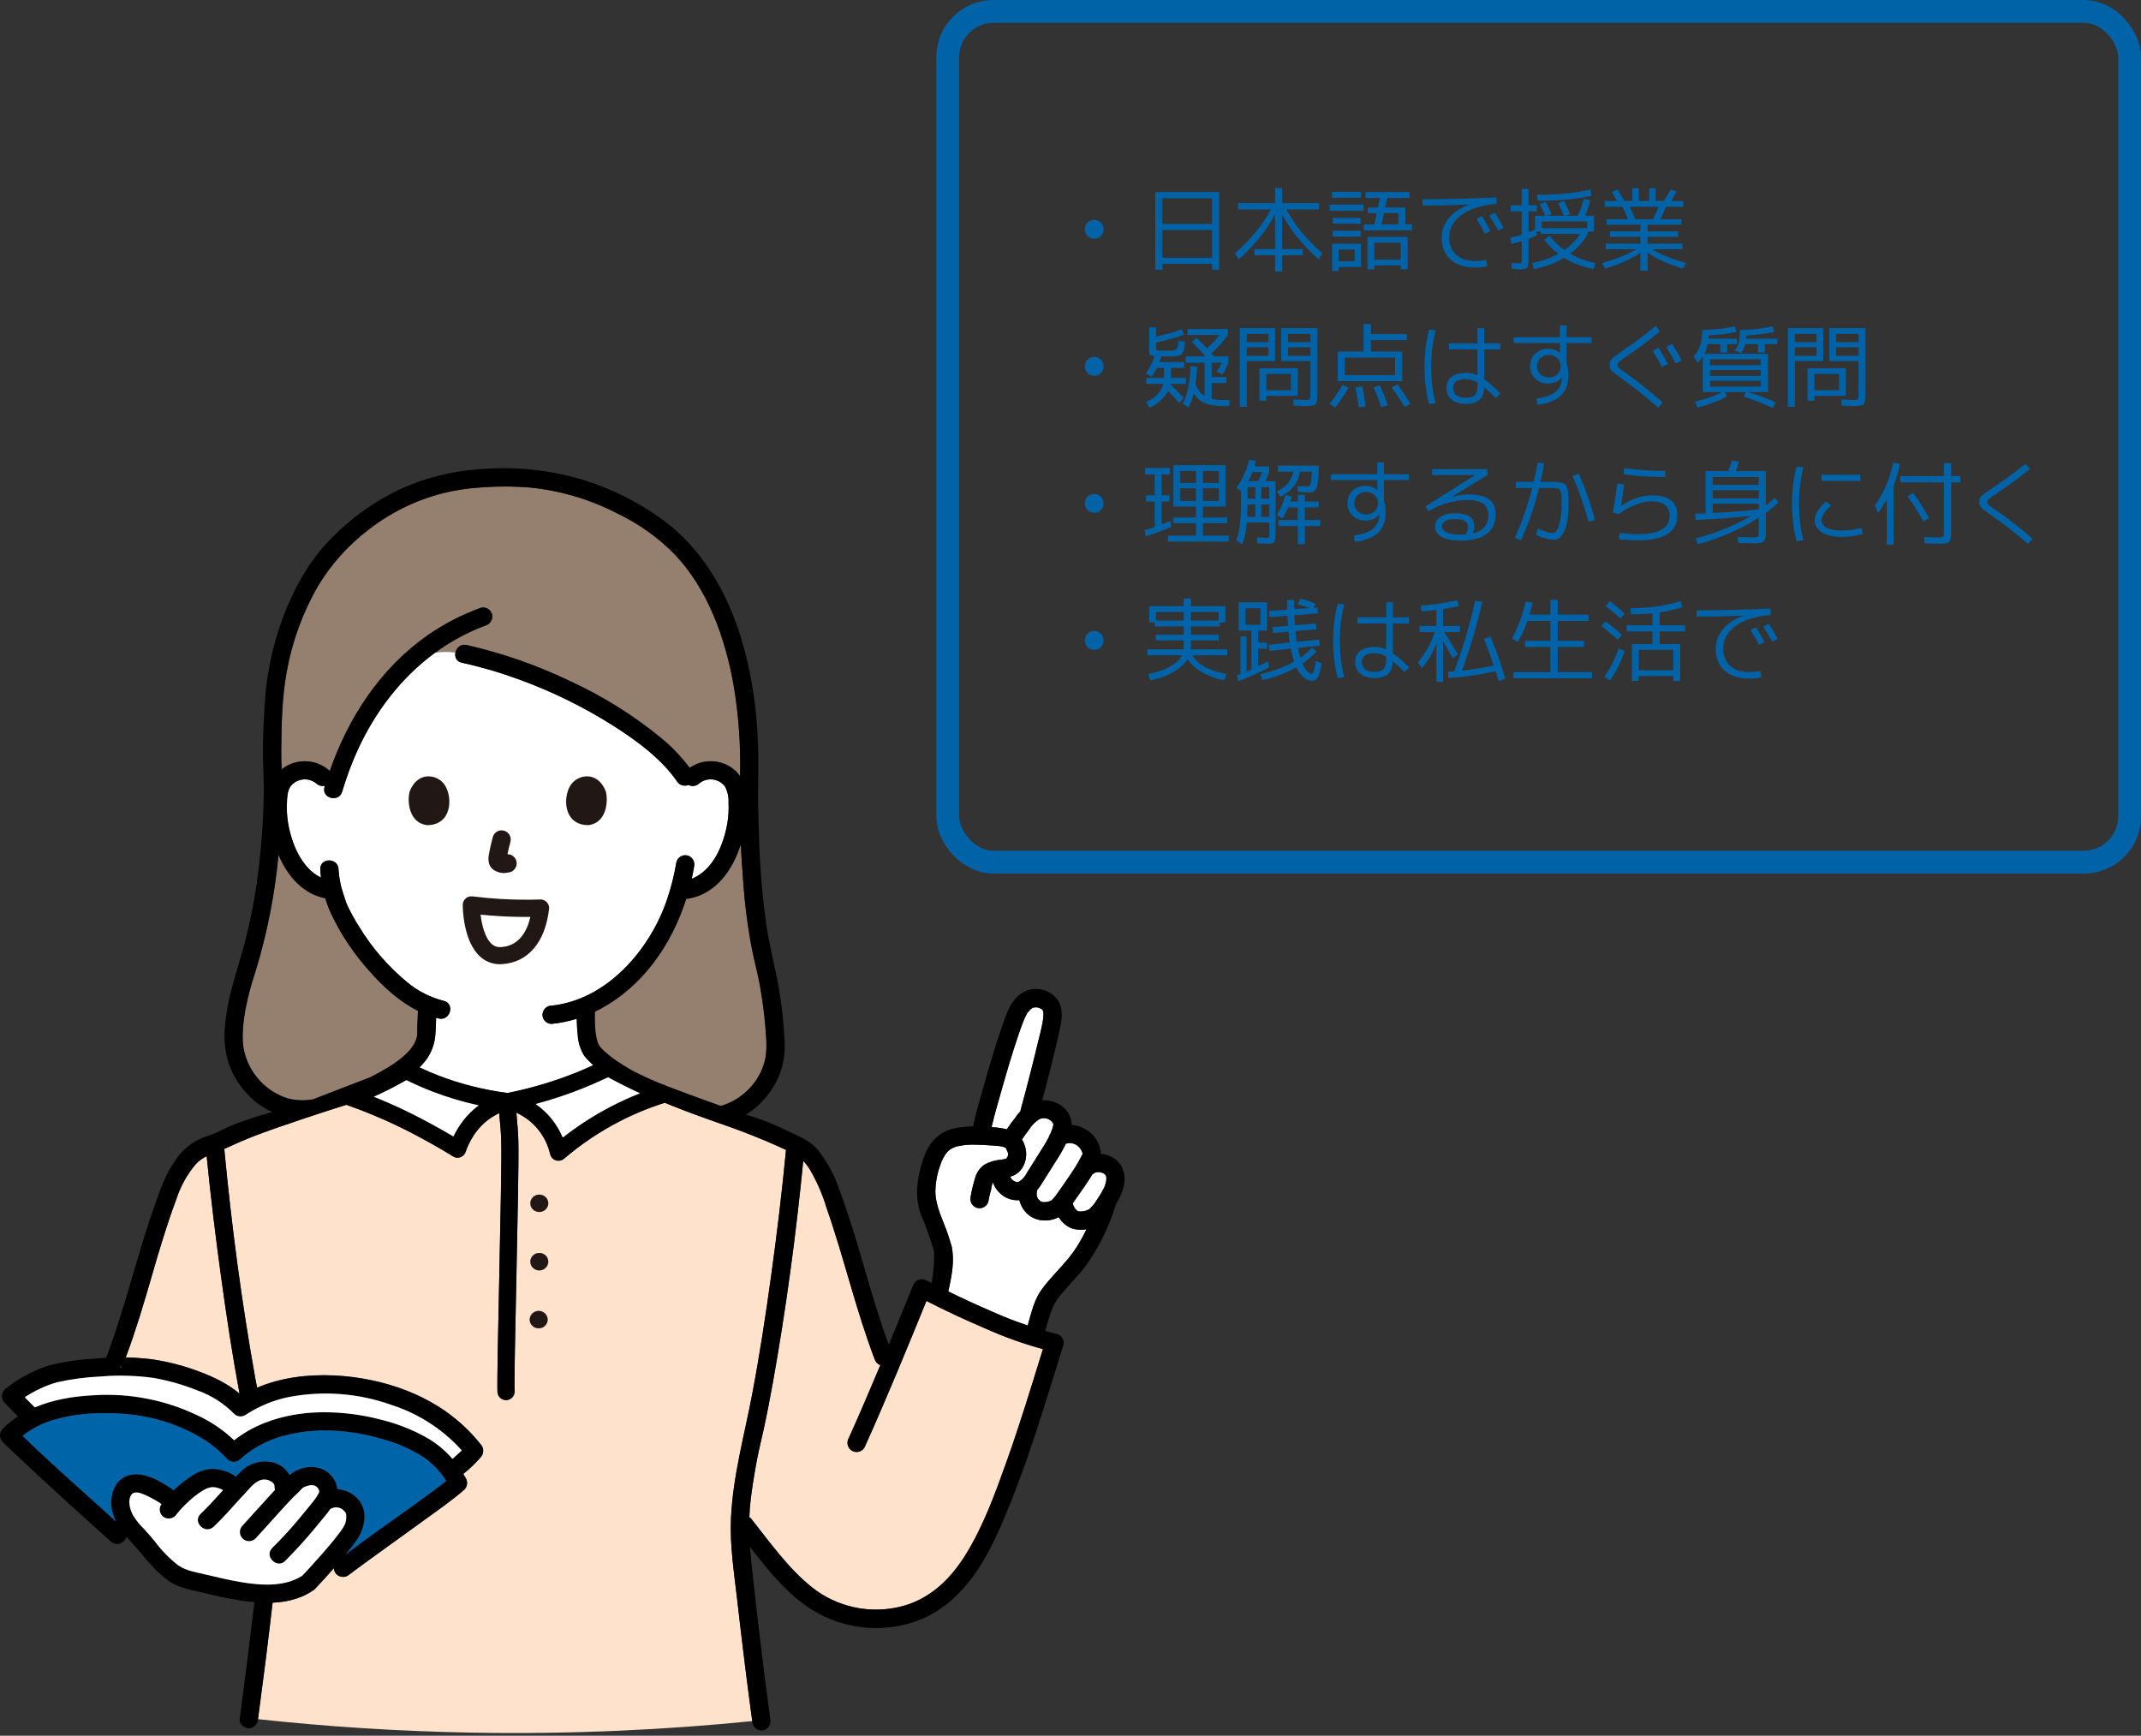 <svg width="375" height="304" viewBox="0 0 375 304" fill="none" xmlns="http://www.w3.org/2000/svg">
<rect x="0" y="0" width="375" height="304" fill="#333333" stroke="none"/>
<path d="M306.625 110.352L307.569 109.84C308.092 110.704 308.588 111.579 309.057 112.464L308.097 112.944C307.574 111.963 307.084 111.099 306.625 110.352ZM308.865 109.744L309.825 109.216C310.454 110.251 310.966 111.147 311.361 111.904L310.385 112.384C309.894 111.477 309.388 110.597 308.865 109.744ZM297.153 108.016V106.896C301.388 106.896 305.702 106.789 310.097 106.576L310.161 107.696C307.462 107.941 305.398 108.592 303.969 109.648C302.54 110.704 301.825 112.016 301.825 113.584C301.825 114.864 302.236 115.872 303.057 116.608C303.878 117.344 304.977 117.712 306.353 117.712C306.982 117.712 307.649 117.653 308.353 117.536L308.497 118.656C307.782 118.784 307.052 118.848 306.305 118.848C304.534 118.848 303.126 118.389 302.081 117.472C301.036 116.544 300.513 115.285 300.513 113.696C300.513 112.395 300.924 111.243 301.745 110.24C302.577 109.227 303.756 108.432 305.281 107.856L305.265 107.824C302.065 107.952 299.361 108.016 297.153 108.016Z" fill="#0063A8"/>
<path d="M281.233 106.144L281.953 105.28C282.87 105.973 283.74 106.704 284.561 107.472L283.825 108.336C283.025 107.589 282.161 106.859 281.233 106.144ZM283.345 112.08C282.481 111.248 281.526 110.443 280.481 109.664L281.201 108.8C282.278 109.6 283.238 110.4 284.081 111.2L283.345 112.08ZM284.561 114.016C283.932 115.936 283.073 117.659 281.985 119.184L280.993 118.528C282.028 117.067 282.865 115.419 283.505 113.584L284.561 114.016ZM285.601 106.512C288.854 106.512 291.772 106.101 294.353 105.28L294.657 106.368C293.42 106.752 292.102 107.045 290.705 107.248V109.52H295.153V110.592H290.705V112.8H294.305V119.248H293.073V118.4H287.025V119.248H285.825V112.8H289.425V110.592H284.913V109.52H289.425V107.408C288.22 107.536 286.966 107.6 285.665 107.6L285.601 106.512ZM293.073 117.392V113.808H287.025V117.392H293.073Z" fill="#0063A8"/>
<path d="M271.553 105.04H272.833V107.648H278.241V108.752H272.833V112.24H277.441V113.312H272.833V117.712H278.833V118.8H265.073V117.712H271.553V113.312H267.105V112.24H271.553V108.752H267.537C267.089 110.043 266.545 111.264 265.905 112.416L264.817 111.84C265.884 109.899 266.689 107.739 267.233 105.36L268.433 105.568C268.305 106.176 268.124 106.869 267.889 107.648H271.553V105.04Z" fill="#0063A8"/>
<path d="M255.713 109.632V110.688H252.961C253.676 111.819 254.481 113.125 255.377 114.608L254.449 115.312C254.289 115.003 253.724 113.989 252.753 112.272V119.392H251.585V112.752C250.988 114.299 250.145 115.723 249.057 117.024L248.353 116.016C249.729 114.363 250.705 112.587 251.281 110.688H248.625V109.632H251.585V106.832C250.838 106.928 249.969 107.013 248.977 107.088L248.881 106.08C250.95 105.92 253.078 105.611 255.265 105.152L255.569 106.128C254.556 106.363 253.617 106.544 252.753 106.672V109.632H255.713ZM259.905 111.888L261.057 111.472C262.081 113.915 262.945 116.384 263.649 118.88L262.465 119.264C262.465 119.253 262.396 119.024 262.257 118.576C262.129 118.139 262.028 117.803 261.953 117.568C259.03 118.197 256.278 118.592 253.697 118.752L253.633 117.648C254.102 117.627 254.454 117.605 254.689 117.584C256.161 113.723 257.393 109.595 258.385 105.2L259.633 105.408C258.673 109.611 257.484 113.627 256.065 117.456C257.74 117.275 259.596 116.981 261.633 116.576C261.046 114.827 260.47 113.264 259.905 111.888Z" fill="#0063A8"/>
<path d="M246.801 109.2H243.969V114.432C244.748 114.965 245.697 115.792 246.817 116.912L246.001 117.712C245.233 116.933 244.556 116.304 243.969 115.824C243.894 117.776 242.844 118.752 240.817 118.752C239.718 118.752 238.865 118.501 238.257 118C237.66 117.509 237.361 116.816 237.361 115.92C237.361 115.088 237.66 114.448 238.257 114C238.854 113.541 239.708 113.312 240.817 113.312C241.489 113.312 242.15 113.456 242.801 113.744V109.2H237.777V108.128H242.801V105.472H243.969V108.128H246.801V109.2ZM235.457 105.872C234.934 107.856 234.673 109.979 234.673 112.24C234.673 114.501 234.934 116.624 235.457 118.608L234.305 118.768C233.772 116.741 233.505 114.565 233.505 112.24C233.505 109.915 233.772 107.739 234.305 105.712L235.457 105.872ZM242.801 114.992C242.118 114.597 241.441 114.4 240.769 114.4C239.276 114.4 238.529 114.907 238.529 115.92C238.529 117.093 239.276 117.68 240.769 117.68C241.484 117.68 242.001 117.515 242.321 117.184C242.641 116.843 242.801 116.299 242.801 115.552V114.992Z" fill="#0063A8"/>
<path d="M218.161 109.44H220.785V106.528H218.161V109.44ZM218.337 117.616L219.201 117.232V110.448H218.161H216.961V105.488H221.921V110.448H220.353V112.56H221.953V113.632H220.353V116.704C220.897 116.448 221.484 116.149 222.113 115.808L222.257 116.896C220.401 117.877 218.598 118.683 216.849 119.312L216.657 118.272C216.721 118.251 216.817 118.213 216.945 118.16C217.084 118.117 217.19 118.08 217.265 118.048V111.488H218.337V117.616ZM225.441 105.088H226.673C226.673 105.813 226.678 106.347 226.689 106.688L229.361 106.496C228.614 106.229 227.921 106.005 227.281 105.824L227.809 104.832C228.63 105.067 229.51 105.36 230.449 105.712L230.049 106.448L230.753 106.4L230.833 107.44L226.721 107.744C226.774 108.811 226.806 109.397 226.817 109.504L230.481 109.2L230.577 110.208L226.913 110.528C226.988 111.349 227.062 111.979 227.137 112.416L231.057 112.032L231.169 113.072L227.329 113.472C227.457 114.144 227.601 114.715 227.761 115.184C228.486 114.683 229.153 114.096 229.761 113.424L230.609 114.096C229.884 114.875 229.057 115.579 228.129 116.208C228.406 116.848 228.689 117.307 228.977 117.584C229.276 117.861 229.537 118 229.761 118C230.028 118 230.268 117.248 230.481 115.744L231.473 116.192C231.324 117.259 231.121 118.032 230.865 118.512C230.62 118.992 230.3 119.232 229.905 119.232C228.742 119.232 227.798 118.448 227.073 116.88C225.366 117.851 223.382 118.597 221.121 119.12L220.753 118.08C223.089 117.525 225.062 116.789 226.673 115.872C226.47 115.264 226.278 114.507 226.097 113.6L222.369 114L222.257 112.912L225.905 112.544C225.809 111.861 225.734 111.227 225.681 110.64L222.977 110.88L222.881 109.84L225.601 109.616C225.59 109.467 225.569 109.195 225.537 108.8C225.516 108.395 225.5 108.075 225.489 107.84L222.353 108.08L222.273 107.008L225.457 106.784C225.446 106.421 225.441 105.856 225.441 105.088Z" fill="#0063A8"/>
<path d="M214.961 113.728V114.768H208.865C209.228 115.504 209.921 116.165 210.945 116.752C211.98 117.339 213.276 117.771 214.833 118.048L214.433 119.168C212.961 118.88 211.654 118.4 210.513 117.728C209.382 117.056 208.55 116.304 208.017 115.472C207.473 116.304 206.62 117.056 205.457 117.728C204.305 118.4 202.977 118.88 201.473 119.168L201.073 118.048C202.63 117.771 203.921 117.339 204.945 116.752C205.98 116.165 206.678 115.504 207.041 114.768H200.945V113.728H207.313V113.68V112.16H202.433V111.168H207.313V109.712H202.273V109.008H201.281V106.16H207.313V104.832H208.593V106.16H214.625V109.008H213.633V109.712H208.593V111.168H213.473V112.16H208.593V113.68V113.728H214.961ZM213.441 107.2H208.593V108.688H213.441V107.2ZM202.465 108.688H207.313V107.2H202.465V108.688Z" fill="#0063A8"/>
<path d="M192.816 113.328C192.496 113.648 192.107 113.808 191.648 113.808C191.189 113.808 190.8 113.648 190.48 113.328C190.16 113.008 190 112.619 190 112.16C190 111.701 190.16 111.312 190.48 110.992C190.8 110.672 191.189 110.512 191.648 110.512C192.107 110.512 192.496 110.672 192.816 110.992C193.147 111.312 193.312 111.701 193.312 112.16C193.312 112.619 193.147 113.008 192.816 113.328Z" fill="#0063A8"/>
<path d="M355.553 82.128C353.377 83.877 351.366 85.355 349.521 86.56C348.881 86.976 348.476 87.264 348.305 87.424C348.145 87.573 348.065 87.739 348.065 87.92C348.065 88.091 348.14 88.251 348.289 88.4C348.438 88.539 348.79 88.8 349.345 89.184C351.574 90.699 353.809 92.432 356.049 94.384L355.185 95.248C352.988 93.349 350.801 91.648 348.625 90.144C347.772 89.557 347.233 89.141 347.009 88.896C346.785 88.651 346.673 88.325 346.673 87.92C346.673 87.493 346.79 87.157 347.025 86.912C347.26 86.656 347.836 86.229 348.753 85.632C350.748 84.309 352.753 82.843 354.769 81.232L355.553 82.128Z" fill="#0063A8"/>
<path d="M331.681 85.024V95.392H330.465V87.472C329.953 88.421 329.446 89.211 328.945 89.84L328.401 88.496C329.937 86.384 330.998 83.899 331.585 81.04L332.753 81.264C332.508 82.597 332.15 83.851 331.681 85.024ZM332.833 83.392H340.481V81.088H341.745V83.392H343.361V84.48H341.745V93.088C341.745 94.048 341.638 94.645 341.425 94.88C341.212 95.115 340.652 95.232 339.745 95.232C339.158 95.232 338.268 95.205 337.073 95.152L337.025 94.048C338.145 94.101 338.988 94.128 339.553 94.128C340.001 94.128 340.268 94.085 340.353 94C340.438 93.904 340.481 93.6 340.481 93.088V84.48H332.833V83.392ZM334.113 86.976L335.073 86.304C336.15 87.776 337.089 89.259 337.889 90.752L336.865 91.328C336.044 89.771 335.126 88.32 334.113 86.976Z" fill="#0063A8"/>
<path d="M319.041 84.24V83.152H325.841V84.24H319.041ZM315.873 81.872C315.361 83.813 315.105 85.936 315.105 88.24C315.105 90.544 315.361 92.667 315.873 94.608L314.673 94.768C314.14 92.741 313.873 90.565 313.873 88.24C313.873 85.915 314.14 83.739 314.673 81.712L315.873 81.872ZM326.065 92.464L326.241 93.536C324.95 93.867 323.724 94.032 322.561 94.032C321.1 94.032 319.942 93.765 319.089 93.232C318.246 92.688 317.825 91.968 317.825 91.072C317.825 90.613 318.006 90.085 318.369 89.488C318.742 88.891 319.244 88.336 319.873 87.824L320.737 88.56C320.214 88.987 319.798 89.435 319.489 89.904C319.19 90.363 319.041 90.752 319.041 91.072C319.041 91.669 319.345 92.128 319.953 92.448C320.561 92.757 321.43 92.912 322.561 92.912C323.67 92.912 324.838 92.763 326.065 92.464Z" fill="#0063A8"/>
<path d="M299.985 85.856V87.312H308.049V85.856H299.985ZM299.985 84.928H308.049V83.552H299.985V84.928ZM299.985 89.84C303.057 89.68 305.745 89.472 308.049 89.216V88.224H299.985V89.84ZM307.185 95.168C306.833 95.168 305.91 95.141 304.417 95.088L304.369 94.032C305.788 94.085 306.668 94.112 307.009 94.112C307.51 94.112 307.809 94.069 307.905 93.984C308.001 93.888 308.049 93.584 308.049 93.072V90.688C304.977 92.661 301.42 94.208 297.377 95.328L297.009 94.304C300.625 93.355 303.841 92.037 306.657 90.352C303.841 90.661 300.62 90.901 296.993 91.072L296.945 89.968C297.148 89.957 297.446 89.947 297.841 89.936C298.236 89.915 298.534 89.899 298.737 89.888V82.512H302.673C302.972 81.84 303.201 81.232 303.361 80.688L304.625 80.832C304.454 81.419 304.246 81.979 304.001 82.512H309.297V88.528C309.862 88.08 310.38 87.627 310.849 87.168L311.505 88C310.844 88.629 310.108 89.237 309.297 89.824V93.04C309.297 94 309.185 94.592 308.961 94.816C308.737 95.051 308.145 95.168 307.185 95.168Z" fill="#0063A8"/>
<path d="M284.481 84.816C284.268 86.384 284.076 87.653 283.905 88.624L283.937 88.64C284.641 88.085 285.494 87.632 286.497 87.28C287.5 86.928 288.438 86.752 289.313 86.752C292.3 86.752 293.793 87.941 293.793 90.32C293.793 91.728 293.212 92.8 292.049 93.536C290.886 94.272 289.158 94.64 286.865 94.64C285.82 94.64 284.721 94.576 283.569 94.448L283.633 93.36C284.956 93.499 286.033 93.568 286.865 93.568C290.577 93.568 292.433 92.485 292.433 90.32C292.433 88.645 291.34 87.808 289.153 87.808C288.332 87.808 287.393 88.021 286.337 88.448C285.292 88.864 284.369 89.397 283.569 90.048L282.481 89.76C282.758 88.224 283.025 86.539 283.281 84.704L284.481 84.816ZM284.497 82C286.961 82.32 289.35 82.48 291.665 82.48V83.552C289.254 83.552 286.822 83.392 284.369 83.072L284.497 82Z" fill="#0063A8"/>
<path d="M265.505 85.472V84.4H268.625C268.924 83.088 269.153 81.963 269.313 81.024L270.465 81.152C270.316 82.091 270.102 83.173 269.825 84.4H271.265C271.66 84.4 271.964 84.4 272.177 84.4C272.401 84.4 272.646 84.416 272.913 84.448C273.18 84.48 273.377 84.507 273.505 84.528C273.633 84.549 273.777 84.608 273.937 84.704C274.097 84.8 274.204 84.885 274.257 84.96C274.321 85.024 274.39 85.152 274.465 85.344C274.55 85.536 274.598 85.707 274.609 85.856C274.63 86.005 274.652 86.24 274.673 86.56C274.705 86.88 274.721 87.168 274.721 87.424C274.721 87.68 274.721 88.043 274.721 88.512C274.721 90.485 274.486 91.984 274.017 93.008C273.548 94.021 272.95 94.528 272.225 94.528C271.318 94.528 270.236 94.24 268.977 93.664L269.361 92.592C270.556 93.104 271.436 93.36 272.001 93.36C272.236 93.36 272.46 93.195 272.673 92.864C272.897 92.533 273.089 91.973 273.249 91.184C273.42 90.395 273.505 89.451 273.505 88.352C273.505 88 273.505 87.739 273.505 87.568C273.505 87.397 273.494 87.195 273.473 86.96C273.462 86.715 273.452 86.549 273.441 86.464C273.441 86.368 273.414 86.251 273.361 86.112C273.308 85.963 273.27 85.872 273.249 85.84C273.228 85.797 273.164 85.739 273.057 85.664C272.95 85.589 272.865 85.552 272.801 85.552C272.748 85.541 272.63 85.525 272.449 85.504C272.278 85.483 272.134 85.472 272.017 85.472C271.91 85.472 271.729 85.472 271.473 85.472H269.569C268.78 88.672 267.724 91.728 266.401 94.64L265.313 94.208C266.561 91.445 267.58 88.533 268.369 85.472H265.505ZM275.425 83.36L276.529 82.96C277.713 85.648 278.657 88.357 279.361 91.088L278.225 91.376C277.489 88.613 276.556 85.941 275.425 83.36Z" fill="#0063A8"/>
<path d="M257.937 93.44C259.761 93.013 260.673 91.936 260.673 90.208C260.673 89.323 260.369 88.661 259.761 88.224C259.153 87.787 258.204 87.568 256.913 87.568C254.748 87.568 252.492 88.229 250.145 89.552L249.681 88.688L258.321 83.232V83.2H250.833V82.16H260.481L260.545 83.216L254.273 87.008L254.289 87.024C255.356 86.736 256.353 86.592 257.281 86.592C260.417 86.592 261.985 87.755 261.985 90.08C261.985 91.563 261.457 92.704 260.401 93.504C259.356 94.293 257.846 94.688 255.873 94.688C252.854 94.688 251.345 93.835 251.345 92.128C251.345 91.509 251.649 90.981 252.257 90.544C252.865 90.107 253.734 89.888 254.865 89.888C257.105 89.888 258.225 90.656 258.225 92.192C258.225 92.565 258.129 92.981 257.937 93.44ZM256.721 93.616C256.988 93.115 257.121 92.672 257.121 92.288C257.121 91.371 256.348 90.912 254.801 90.912C254.086 90.912 253.532 91.035 253.137 91.28C252.753 91.515 252.561 91.797 252.561 92.128C252.561 92.597 252.833 92.971 253.377 93.248C253.932 93.515 254.764 93.648 255.873 93.648C256.076 93.648 256.358 93.637 256.721 93.616Z" fill="#0063A8"/>
<path d="M233.121 83.072H241.233V80.992H242.401V83.072H246.785V84.08H242.401V87.664C242.604 88.293 242.705 88.949 242.705 89.632C242.705 91.211 242.278 92.421 241.425 93.264C240.572 94.096 239.196 94.645 237.297 94.912L237.121 93.792C238.625 93.6 239.729 93.221 240.433 92.656C241.137 92.08 241.516 91.296 241.569 90.304V90.096H241.537C241.046 90.811 240.236 91.168 239.105 91.168C238.22 91.168 237.478 90.88 236.881 90.304C236.294 89.717 236.001 88.992 236.001 88.128C236.001 87.264 236.294 86.544 236.881 85.968C237.478 85.381 238.22 85.088 239.105 85.088C239.916 85.088 240.614 85.328 241.201 85.808H241.233V84.08H233.121V83.072ZM237.793 86.736C237.398 87.109 237.201 87.573 237.201 88.128C237.201 88.683 237.398 89.152 237.793 89.536C238.198 89.92 238.694 90.112 239.281 90.112C239.878 90.112 240.374 89.92 240.769 89.536C241.164 89.152 241.361 88.683 241.361 88.128C241.361 87.573 241.164 87.109 240.769 86.736C240.374 86.352 239.878 86.16 239.281 86.16C238.694 86.16 238.198 86.352 237.793 86.736Z" fill="#0063A8"/>
<path d="M220.353 84.272C220.684 83.611 220.929 83.083 221.089 82.688H219.361C219.169 83.189 218.934 83.717 218.657 84.272H220.353ZM220.913 87.36H222.321V85.312H220.913V87.36ZM220.913 88.352V90.512H222.321V88.352H220.913ZM218.513 88.352C218.513 88.917 218.492 89.637 218.449 90.512H219.873V88.352H218.513ZM218.513 87.36H219.873V85.312H218.513V87.36ZM226.513 82.608H223.841V81.552H231.025C230.972 82.981 230.897 84.011 230.801 84.64C230.705 85.259 230.556 85.68 230.353 85.904C230.161 86.128 229.841 86.24 229.393 86.24C228.828 86.24 228.134 86.213 227.313 86.16L227.233 85.12C227.905 85.173 228.46 85.2 228.897 85.2C229.11 85.2 229.265 85.152 229.361 85.056C229.468 84.949 229.553 84.715 229.617 84.352C229.681 83.989 229.729 83.408 229.761 82.608H227.681C227.553 83.579 227.19 84.443 226.593 85.2C226.006 85.957 225.222 86.56 224.241 87.008L223.649 86.064C225.292 85.285 226.246 84.133 226.513 82.608ZM222.321 93.248V91.52H218.385C218.246 93.035 217.98 94.309 217.585 95.344L216.545 94.608C216.833 93.861 217.041 92.976 217.169 91.952C217.297 90.917 217.361 89.36 217.361 87.28V86L216.561 85.472C217.596 84.032 218.337 82.395 218.785 80.56L219.969 80.688C219.841 81.2 219.756 81.531 219.713 81.68H222.305V82.688C222.092 83.232 221.862 83.76 221.617 84.272H223.425V93.2C223.425 94.117 223.356 94.683 223.217 94.896C223.078 95.12 222.732 95.232 222.177 95.232C221.697 95.232 221.041 95.205 220.209 95.152L220.177 94.112C221.084 94.165 221.606 94.192 221.745 94.192C222.033 94.192 222.198 94.149 222.241 94.064C222.294 93.989 222.321 93.717 222.321 93.248ZM228.545 91.072H231.265V92.128H228.545V95.328H227.313V92.128H223.905V91.072H227.313V88.88H225.617C225.318 89.605 225.009 90.235 224.689 90.768L223.617 90.256C224.31 89.115 224.817 87.925 225.137 86.688L226.241 86.976C226.22 87.04 226.193 87.131 226.161 87.248C226.14 87.365 226.113 87.472 226.081 87.568C226.06 87.664 226.033 87.755 226.001 87.84H227.313V86.672H228.545V87.84H230.961V88.88H228.545V91.072Z" fill="#0063A8"/>
<path d="M206.721 84.592H209.473V82.48H206.721V84.592ZM210.705 88.72V90.64H214.945V91.632H210.705V93.808H215.201V94.848H204.545V93.808H209.473V91.632H205.473V90.64H209.473V88.72H206.721H205.521V81.472H214.673V88.72H210.705ZM209.473 87.728V85.52H206.721V87.728H209.473ZM210.705 87.728H213.473V85.52H210.705V87.728ZM210.705 84.592H213.473V82.48H210.705V84.592ZM204.993 91.232L205.153 92.288C203.692 92.917 202.193 93.467 200.657 93.936L200.497 92.864C201.265 92.629 201.846 92.443 202.241 92.304V87.84H200.721V86.752H202.241V83.088H200.561V81.968H204.929V83.088H203.473V86.752H204.849V87.84H203.473V91.856C204.017 91.643 204.524 91.435 204.993 91.232Z" fill="#0063A8"/>
<path d="M192.816 89.328C192.496 89.648 192.107 89.808 191.648 89.808C191.189 89.808 190.8 89.648 190.48 89.328C190.16 89.008 190 88.619 190 88.16C190 87.701 190.16 87.312 190.48 86.992C190.8 86.672 191.189 86.512 191.648 86.512C192.107 86.512 192.496 86.672 192.816 86.992C193.147 87.312 193.312 87.701 193.312 88.16C193.312 88.619 193.147 89.008 192.816 89.328Z" fill="#0063A8"/>
<path d="M314.385 60.816V62.336H318.145V60.816H314.385ZM314.385 59.936H318.145V58.48H314.385V59.936ZM325.521 60.816H321.601V62.336H325.521V60.816ZM325.521 59.936V58.48H321.601V59.936H325.521ZM317.793 69.328V70.192H316.593V64.512H323.313V69.328H317.793ZM313.153 71.232V57.472H319.345V63.248H314.385V71.232H313.153ZM320.401 63.248V57.472H326.753V69.088C326.753 69.995 326.641 70.56 326.417 70.784C326.204 71.008 325.649 71.12 324.753 71.12C324.54 71.12 323.809 71.093 322.561 71.04L322.513 69.968C323.686 70.021 324.369 70.048 324.561 70.048C325.02 70.048 325.292 70.005 325.377 69.92C325.473 69.835 325.521 69.568 325.521 69.12V63.248H320.401ZM322.113 68.352V65.488H317.793V68.352H322.113Z" fill="#0063A8"/>
<path d="M299.521 66.688V67.712H308.385V66.688H299.521ZM299.521 64.8V65.84H308.385V64.8H299.521ZM299.521 63.952H308.385V62.928H299.521V63.952ZM299.249 59.312H304.225V60.272H302.513V61.728H301.313V60.272H299.105C298.988 60.88 298.796 61.445 298.529 61.968H309.665V68.672H306.161C308.156 69.269 309.782 69.882 311.041 70.512L310.497 71.488C309.132 70.794 307.446 70.128 305.441 69.488L305.777 68.672H302.113L302.497 69.376C301.281 70.144 299.553 70.805 297.313 71.36L296.881 70.352C298.876 69.861 300.465 69.301 301.649 68.672H299.521H298.241V62.464C297.996 62.848 297.692 63.221 297.329 63.584L296.673 62.4C297.185 61.856 297.558 61.227 297.793 60.512C298.028 59.797 298.145 58.891 298.145 57.792C300.236 57.76 302.145 57.547 303.873 57.152L304.161 58.128C302.71 58.448 301.084 58.651 299.281 58.736C299.281 58.8 299.276 58.896 299.265 59.024C299.265 59.152 299.26 59.248 299.249 59.312ZM305.857 59.312H311.265V60.272H309.121V61.728H307.921V60.272H305.697C305.548 60.912 305.297 61.44 304.945 61.856L303.825 61.392C304.145 61.019 304.38 60.56 304.529 60.016C304.678 59.461 304.753 58.72 304.753 57.792C306.844 57.76 308.753 57.547 310.481 57.152L310.785 58.128C309.334 58.448 307.708 58.651 305.905 58.736L305.857 59.312Z" fill="#0063A8"/>
<path d="M289.473 61.44L290.513 60.896C291.1 61.856 291.644 62.811 292.145 63.76L291.105 64.272C290.721 63.547 290.177 62.603 289.473 61.44ZM291.841 60.768L292.881 60.208C293.478 61.179 294.038 62.149 294.561 63.12L293.505 63.648C293.057 62.816 292.502 61.856 291.841 60.768ZM290.737 58.048C288.732 59.691 286.742 61.179 284.769 62.512C284.14 62.939 283.74 63.232 283.569 63.392C283.398 63.552 283.313 63.728 283.313 63.92C283.313 64.101 283.382 64.261 283.521 64.4C283.67 64.539 284.028 64.805 284.593 65.2C286.684 66.672 288.897 68.437 291.233 70.496L290.433 71.408C288.214 69.445 286.028 67.701 283.873 66.176C283.02 65.579 282.481 65.157 282.257 64.912C282.033 64.656 281.921 64.325 281.921 63.92C281.921 63.483 282.044 63.136 282.289 62.88C282.534 62.613 283.105 62.176 284.001 61.568C286.038 60.192 288.044 58.693 290.017 57.072L290.737 58.048Z" fill="#0063A8"/>
<path d="M265.121 59.072H273.233V56.992H274.401V59.072H278.785V60.08H274.401V63.664C274.604 64.293 274.705 64.949 274.705 65.632C274.705 67.211 274.278 68.421 273.425 69.264C272.572 70.096 271.196 70.645 269.297 70.912L269.121 69.792C270.625 69.6 271.729 69.221 272.433 68.656C273.137 68.08 273.516 67.296 273.569 66.304V66.096H273.537C273.046 66.811 272.236 67.168 271.105 67.168C270.22 67.168 269.478 66.88 268.881 66.304C268.294 65.717 268.001 64.992 268.001 64.128C268.001 63.264 268.294 62.544 268.881 61.968C269.478 61.381 270.22 61.088 271.105 61.088C271.916 61.088 272.614 61.328 273.201 61.808H273.233V60.08H265.121V59.072ZM269.793 62.736C269.398 63.109 269.201 63.573 269.201 64.128C269.201 64.683 269.398 65.152 269.793 65.536C270.198 65.92 270.694 66.112 271.281 66.112C271.878 66.112 272.374 65.92 272.769 65.536C273.164 65.152 273.361 64.683 273.361 64.128C273.361 63.573 273.164 63.109 272.769 62.736C272.374 62.352 271.878 62.16 271.281 62.16C270.694 62.16 270.198 62.352 269.793 62.736Z" fill="#0063A8"/>
<path d="M262.801 61.2H259.969V66.432C260.748 66.965 261.697 67.792 262.817 68.912L262.001 69.712C261.233 68.933 260.556 68.304 259.969 67.824C259.894 69.776 258.844 70.752 256.817 70.752C255.718 70.752 254.865 70.501 254.257 70C253.66 69.509 253.361 68.816 253.361 67.92C253.361 67.088 253.66 66.448 254.257 66C254.854 65.541 255.708 65.312 256.817 65.312C257.489 65.312 258.15 65.456 258.801 65.744V61.2H253.777V60.128H258.801V57.472H259.969V60.128H262.801V61.2ZM251.457 57.872C250.934 59.856 250.673 61.979 250.673 64.24C250.673 66.501 250.934 68.624 251.457 70.608L250.305 70.768C249.772 68.741 249.505 66.565 249.505 64.24C249.505 61.915 249.772 59.739 250.305 57.712L251.457 57.872ZM258.801 66.992C258.118 66.597 257.441 66.4 256.769 66.4C255.276 66.4 254.529 66.907 254.529 67.92C254.529 69.093 255.276 69.68 256.769 69.68C257.484 69.68 258.001 69.515 258.321 69.184C258.641 68.843 258.801 68.299 258.801 67.552V66.992Z" fill="#0063A8"/>
<path d="M235.553 66.752H234.305V61.568H238.833V56.768H240.113V58.512H246.401V59.568H240.113V61.568H245.601V66.752H235.553ZM235.553 65.712H244.353V62.64H235.553V65.712ZM232.881 70.736C233.692 69.744 234.444 68.629 235.137 67.392L236.177 67.92C235.494 69.179 234.726 70.331 233.873 71.376L232.881 70.736ZM237.985 71.344C237.857 70.235 237.66 69.067 237.393 67.84L238.593 67.648C238.86 68.853 239.057 70.032 239.185 71.184L237.985 71.344ZM241.937 71.312C241.606 70.288 241.153 69.131 240.577 67.84L241.697 67.504C242.284 68.827 242.742 69.995 243.073 71.008L241.937 71.312ZM246.017 71.28C245.334 70.107 244.582 68.971 243.761 67.872L244.753 67.296C245.649 68.533 246.406 69.675 247.025 70.72L246.017 71.28Z" fill="#0063A8"/>
<path d="M218.385 60.816V62.336H222.145V60.816H218.385ZM218.385 59.936H222.145V58.48H218.385V59.936ZM229.521 60.816H225.601V62.336H229.521V60.816ZM229.521 59.936V58.48H225.601V59.936H229.521ZM221.793 69.328V70.192H220.593V64.512H227.313V69.328H221.793ZM217.153 71.232V57.472H223.345V63.248H218.385V71.232H217.153ZM224.401 63.248V57.472H230.753V69.088C230.753 69.995 230.641 70.56 230.417 70.784C230.204 71.008 229.649 71.12 228.753 71.12C228.54 71.12 227.809 71.093 226.561 71.04L226.513 69.968C227.686 70.021 228.369 70.048 228.561 70.048C229.02 70.048 229.292 70.005 229.377 69.92C229.473 69.835 229.521 69.568 229.521 69.12V63.248H224.401ZM226.113 68.352V65.488H221.793V68.352H226.113Z" fill="#0063A8"/>
<path d="M200.769 67.232V66.192H203.873V64.432H202.641C202.342 65.029 202.038 65.541 201.729 65.968L200.689 65.424C201.34 64.528 201.852 63.514 202.225 62.384C201.83 62.341 201.574 62.261 201.457 62.144C201.34 62.026 201.281 61.819 201.281 61.52V57.328H202.513V58.944C203.91 58.666 205.409 58.24 207.009 57.664L207.393 58.624C205.708 59.232 204.081 59.68 202.513 59.968V61.008C202.513 61.211 202.582 61.328 202.721 61.36C202.86 61.392 203.35 61.408 204.193 61.408C204.62 61.408 204.908 61.408 205.057 61.408C205.217 61.408 205.404 61.387 205.617 61.344C205.841 61.291 205.974 61.248 206.017 61.216C206.06 61.173 206.118 61.072 206.193 60.912C206.278 60.741 206.326 60.587 206.337 60.448C206.348 60.309 206.369 60.069 206.401 59.728L207.553 59.824C207.51 60.315 207.473 60.677 207.441 60.912C207.409 61.147 207.34 61.381 207.233 61.616C207.126 61.85 207.02 62.005 206.913 62.08C206.817 62.154 206.62 62.229 206.321 62.304C206.033 62.379 205.745 62.421 205.457 62.432C205.18 62.432 204.748 62.432 204.161 62.432H203.393C203.286 62.827 203.185 63.152 203.089 63.408H207.409V64.432H205.089V66.192H207.713V67.232H204.993V67.28C205.761 68.026 206.534 68.837 207.313 69.712L206.545 70.576C205.713 69.637 205.057 68.922 204.577 68.432C204.257 69.072 203.82 69.648 203.265 70.16C202.71 70.683 202.07 71.099 201.345 71.408L200.705 70.432C202.38 69.707 203.393 68.64 203.745 67.232H200.769ZM207.153 70.704C207.974 69.243 208.428 67.045 208.513 64.112L209.665 64.208C209.633 65.264 209.542 66.293 209.393 67.296C209.788 68.267 210.321 68.96 210.993 69.376V63.52H207.681V62.432H211.185C210.214 61.365 209.398 60.517 208.737 59.888L209.569 59.152C210.209 59.749 210.828 60.373 211.425 61.024C212.31 60.192 213.041 59.408 213.617 58.672H208.001V57.632H215.073V58.672C214.294 59.749 213.34 60.821 212.209 61.888C212.262 61.941 212.342 62.032 212.449 62.16C212.556 62.277 212.636 62.368 212.689 62.432H215.153V63.52C214.876 64.256 214.524 64.944 214.097 65.584L213.105 65.088C213.414 64.65 213.702 64.128 213.969 63.52H212.225V66.048H214.801V67.088H212.225V69.856C212.78 69.984 213.537 70.048 214.497 70.048H215.345L215.313 71.12H214.481C213.02 71.12 211.878 70.954 211.057 70.624C210.246 70.293 209.59 69.712 209.089 68.88C208.844 69.882 208.54 70.709 208.177 71.36L207.153 70.704Z" fill="#0063A8"/>
<path d="M192.816 65.328C192.496 65.648 192.107 65.808 191.648 65.808C191.189 65.808 190.8 65.648 190.48 65.328C190.16 65.008 190 64.619 190 64.16C190 63.701 190.16 63.312 190.48 62.992C190.8 62.672 191.189 62.512 191.648 62.512C192.107 62.512 192.496 62.672 192.816 62.992C193.147 63.312 193.312 63.701 193.312 64.16C193.312 64.619 193.147 65.008 192.816 65.328Z" fill="#0063A8"/>
<path d="M289.473 38.4C289.889 37.696 290.236 36.965 290.513 36.208H285.473C285.804 36.912 286.108 37.643 286.385 38.4H289.473ZM294.673 42.672V43.648H289.361C290.79 44.555 292.769 45.36 295.297 46.064L294.769 47.056C292.156 46.256 290.097 45.323 288.593 44.256V47.392H287.313V44.256C285.809 45.323 283.75 46.256 281.137 47.056L280.609 46.064C283.137 45.36 285.116 44.555 286.545 43.648H281.233V42.672H287.313V41.472H281.985V40.528H287.313V39.36H281.393V38.4H285.121C284.758 37.483 284.449 36.752 284.193 36.208H281.073V35.2H283.249C282.897 34.592 282.572 34.064 282.273 33.616L283.297 33.168C283.681 33.723 284.086 34.4 284.513 35.2H285.905V32.96H287.041V35.2H288.865V32.96H290.001V35.2H291.441C291.878 34.539 292.268 33.861 292.609 33.168L293.649 33.552C293.318 34.181 293.009 34.731 292.721 35.2H294.833V36.208H291.777C291.489 36.997 291.158 37.728 290.785 38.4H294.513V39.36H288.593V40.528H293.921V41.472H288.593V42.672H294.673Z" fill="#0063A8"/>
<path d="M269.233 34.112C272.838 34.112 275.942 33.808 278.545 33.2L278.769 34.272C276.262 34.869 273.11 35.168 269.313 35.168L269.233 34.112ZM277.985 38.768H270.033V39.952H277.985V38.768ZM270.465 41.968L271.473 41.312C272.113 42.219 272.956 43.045 274.001 43.792C275.153 42.992 276.076 42.048 276.769 40.96H269.873V40.56H269.121L269.201 41.232C268.561 41.509 268.07 41.712 267.729 41.84V45.152C267.729 46.069 267.654 46.635 267.505 46.848C267.366 47.061 266.988 47.168 266.369 47.168C266.134 47.168 265.606 47.141 264.785 47.088L264.737 46.048C265.26 46.101 265.697 46.128 266.049 46.128C266.294 46.128 266.433 46.091 266.465 46.016C266.508 45.941 266.529 45.669 266.529 45.2V42.24C265.814 42.464 265.201 42.629 264.689 42.736L264.577 41.632C265.281 41.472 265.932 41.296 266.529 41.104V37.008H264.609V35.952H266.529V33.088H267.729V35.952H269.185V37.008H267.729V40.688C268.06 40.56 268.438 40.405 268.865 40.224V37.792H270.641C270.321 37.003 269.996 36.315 269.665 35.728L270.737 35.36C271.078 35.979 271.42 36.699 271.761 37.52L270.929 37.792H273.905C273.606 37.024 273.27 36.283 272.897 35.568L273.969 35.2C274.342 35.925 274.689 36.699 275.009 37.52L274.177 37.792H276.369C276.806 36.757 277.158 35.776 277.425 34.848L278.561 35.12C278.316 36.016 278.006 36.907 277.633 37.792H279.185V40.56H278.113V40.96C277.366 42.283 276.332 43.44 275.009 44.432C276.374 45.221 277.852 45.76 279.441 46.048L279.137 47.12C277.281 46.8 275.553 46.144 273.953 45.152C272.396 46.101 270.636 46.757 268.673 47.12L268.337 46.048C270.033 45.76 271.569 45.227 272.945 44.448C271.932 43.68 271.105 42.853 270.465 41.968Z" fill="#0063A8"/>
<path d="M258.625 38.352L259.569 37.84C260.092 38.704 260.588 39.579 261.057 40.464L260.097 40.944C259.574 39.963 259.084 39.099 258.625 38.352ZM260.865 37.744L261.825 37.216C262.454 38.251 262.966 39.147 263.361 39.904L262.385 40.384C261.894 39.477 261.388 38.597 260.865 37.744ZM249.153 36.016V34.896C253.388 34.896 257.702 34.789 262.097 34.576L262.161 35.696C259.462 35.941 257.398 36.592 255.969 37.648C254.54 38.704 253.825 40.016 253.825 41.584C253.825 42.864 254.236 43.872 255.057 44.608C255.878 45.344 256.977 45.712 258.353 45.712C258.982 45.712 259.649 45.653 260.353 45.536L260.497 46.656C259.782 46.784 259.052 46.848 258.305 46.848C256.534 46.848 255.126 46.389 254.081 45.472C253.036 44.544 252.513 43.285 252.513 41.696C252.513 40.395 252.924 39.243 253.745 38.24C254.577 37.227 255.756 36.432 257.281 35.856L257.265 35.824C254.065 35.952 251.361 36.016 249.153 36.016Z" fill="#0063A8"/>
<path d="M241.361 36.352L241.713 34.672H239.185V33.632H246.881V34.672H242.977L242.609 36.352H246.145V39.312H247.313V40.352H238.865V39.312H240.721L241.137 37.328H239.553V36.352H241.361ZM240.705 46.48V47.168H239.505V41.488H246.561V47.168H245.345V46.48H240.705ZM234.481 46.768V47.472H233.313V42.688H238.401V46.768H234.481ZM234.481 45.76H237.281V43.712H234.481V45.76ZM241.985 39.312H244.913V37.328H242.401L241.985 39.312ZM245.345 45.488V42.512H240.705V45.488H245.345ZM233.313 34.64V33.6H238.385V34.64H233.313ZM232.865 36.912V35.84H238.833V36.912H232.865ZM233.425 39.168V38.16H238.321V39.168H233.425ZM233.425 41.44V40.416H238.321V41.44H233.425Z" fill="#0063A8"/>
<path d="M222.593 36.672H216.865V35.568H223.329V32.928H224.577V35.568H231.041V36.672H225.313C226.7 39.339 228.801 41.904 231.617 44.368L230.945 45.424C228.278 43.077 226.156 40.464 224.577 37.584V43.632H228.193V44.688H224.577V47.552H223.329V44.688H219.713V43.632H223.329V37.584C221.75 40.464 219.628 43.077 216.961 45.424L216.289 44.368C219.105 41.904 221.206 39.339 222.593 36.672Z" fill="#0063A8"/>
<path d="M203.601 40.288V45.152H212.305V40.288H203.601ZM203.601 39.232H212.305V34.72H203.601V39.232ZM202.353 33.632H213.553V47.232H212.305V46.208H203.601V47.232H202.353V33.632Z" fill="#0063A8"/>
<path d="M192.816 41.328C192.496 41.648 192.107 41.808 191.648 41.808C191.189 41.808 190.8 41.648 190.48 41.328C190.16 41.008 190 40.619 190 40.16C190 39.701 190.16 39.312 190.48 38.992C190.8 38.672 191.189 38.512 191.648 38.512C192.107 38.512 192.496 38.672 192.816 38.992C193.147 39.312 193.312 39.701 193.312 40.16C193.312 40.619 193.147 41.008 192.816 41.328Z" fill="#0063A8"/>
<rect x="166" y="2" width="207" height="149" rx="8" stroke="#0063A8" stroke-width="4"/>
<g clip-path="url(#clip0_8_903)">
<path d="M182.66 178.75C182.45 180.07 182.1 181.37 181.78 182.66C180.84 186.57 179.84 190.47 178.78 194.35C178.76 194.45 178.74 194.54 178.73 194.63C178.4 194.96 178.12 195.32 177.87 195.7C177.33 196.38 176.82 197.08 176.34 197.8C175.56 197.59 174.76 197.48 173.96 197.44C173.87 197.43 173.77 197.42 173.68 197.41C174.17 195.24 174.82 193.08 175.42 190.95C176.31 187.81 177.23 184.67 178.27 181.58C178.48 180.96 178.69 180.34 178.92 179.72C179.03 179.44 179.13 179.15 179.25 178.87C179.29 178.75 179.34 178.64 179.38 178.53C179.38 178.53 179.39 178.51 179.41 178.46C179.41 178.45 179.42 178.44 179.42 178.43C179.57 178.11 179.73 177.8 179.89 177.48C179.91 177.45 179.92 177.43 179.95 177.4C179.95 177.4 179.96 177.39 179.98 177.36C180.04 177.3 180.14 177.16 180.19 177.11C180.38 176.87 180.62 176.66 180.89 176.51C181.47 176.32 182.11 176.45 182.58 176.86C182.86 177.25 182.76 178.12 182.66 178.75Z" fill="white"/>
<path d="M184.52 196.98L184.51 196.99C184.5 196.97 184.5 196.96 184.5 196.94C184.51 196.96 184.51 196.97 184.52 196.98Z" fill="white"/>
<path d="M184.51 197.01H184.52C184.52 197.01 184.54 197.06 184.51 197.01Z" fill="white"/>
<path d="M184.5 197.04V197.06C184.38 197.54 184.22 198 184.03 198.45C183.92 198.7 183.81 198.94 183.69 199.18C183.15 200.26 182.46 201.29 181.8 202.33C181.15 203.34 180.51 204.36 179.88 205.39C179.57 206.04 179.08 206.59 178.48 206.97C178.4 207.01 178.32 207.03 178.24 207.03C178.19 207.04 178.15 207.03 178.1 207.03C178.09 207.04 178.09 207.03 178.08 207.03C178.07 207.03 178.06 207.03 178.05 207.02C178.03 207.01 178.01 207.01 177.98 207C177.78 206.95 177.58 206.86 177.41 206.74C177.33 206.63 177.24 206.55 177.14 206.46C177.12 206.41 177.03 206.25 176.99 206.21C176.97 206.17 176.95 206.13 176.94 206.09C179.33 205.49 180.29 202.65 179.42 200.46C179.32 200.14 179.18 199.85 179 199.57C179.38 198.99 179.79 198.43 180.21 197.89C180.65 197.15 181.27 196.51 182 196.04C182.64 195.71 183.42 195.79 183.99 196.23C184.19 196.37 184.36 196.56 184.46 196.78C184.46 196.78 184.48 196.88 184.5 196.94C184.45 196.88 184.47 197.09 184.5 197.04Z" fill="white"/>
<path d="M189.61 202.02C189.61 202.02 189.59 202.14 189.6 202.14C189.58 202.23 189.6 202.15 189.5 202.32C189.39 202.52 189.3 202.73 189.19 202.93C188.72 203.82 188.2 204.67 187.63 205.5C186.85 206.64 186.07 207.79 185.26 208.93C185.16 209.08 185.05 209.23 184.94 209.38C184.9 209.43 184.86 209.48 184.83 209.53C184.83 209.53 184.82 209.53 184.82 209.54C184.81 209.55 184.81 209.56 184.8 209.57C184.79 209.56 184.79 209.57 184.78 209.58C184.6 209.8 184.42 210 184.23 210.2C184.22 210.21 184.2 210.23 184.17 210.25C184.07 210.28 183.97 210.32 183.88 210.38C183.59 210.49 183.28 210.55 182.96 210.54C182.71 210.58 182.45 210.52 182.23 210.38C182.21 210.36 182.19 210.35 182.17 210.34C182.17 210.34 182.17 210.33 182.16 210.33L182.13 210.3C182.08 210.24 181.79 209.91 181.93 210.12C181.73 209.89 181.6 209.6 181.58 209.3C181.58 209.25 181.57 209.19 181.57 209.18C181.57 209.08 181.57 208.98 181.58 208.89C181.6 208.72 181.63 208.56 181.68 208.4C181.99 208.05 182.26 207.67 182.49 207.26C183.28 206.02 184.05 204.77 184.84 203.53C185.52 202.51 186.14 201.44 186.68 200.33C186.7 200.32 186.73 200.31 186.76 200.3L186.85 200.27C186.85 200.27 187.02 200.23 187.07 200.22C187.36 200.17 187.66 200.19 187.93 200.28C188.23 200.35 188.5 200.48 188.73 200.68C189.04 200.92 189.29 201.23 189.46 201.58C189.53 201.72 189.58 201.87 189.61 202.02Z" fill="white"/>
<path d="M190.3 215.3C189.44 217.11 188.41 218.84 187.16 220.37C185.64 222.22 183.9 223.88 182.48 225.81C181.15 227.61 180.69 229.8 180.07 231.91C180.05 231.99 180.03 232.07 180.02 232.15C177.89 231.45 175.8 230.63 173.76 229.71C171.17 228.6 168.62 227.43 166.1 226.19C166.56 224.03 167.07 221.73 166.86 219.52C166.85 219.45 166.83 219.21 166.81 219.05C166.79 218.94 166.79 218.89 166.79 218.89C166.77 218.77 166.76 218.65 166.73 218.52C166.7 218.34 166.65 218.17 166.59 217.99C166.42 217.37 166.22 216.77 166.02 216.16C165.18 213.66 163.89 211.4 163.83 208.75C163.85 207.13 164.14 205.53 164.71 204.02C164.96 203.19 165.37 202.42 165.91 201.75C166.48 201.19 167.21 200.83 168 200.71C168.94 200.52 169.9 200.44 170.86 200.48C171.8 200.49 172.73 200.55 173.67 200.62C174.33 200.68 175.74 200.67 176.25 201.13C176.18 201.13 176.49 201.74 176.51 201.82C176.59 202.07 176.58 202.34 176.48 202.58C176.45 202.67 176.26 202.87 176.19 202.97C175.94 202.99 175.69 203.07 175.45 203.11C174.41 203.17 173.4 203.45 172.49 203.94C171.64 204.51 171.03 205.37 170.78 206.36C170.46 207.42 170.2 208.49 170.01 209.58H170.02C169.8 210.44 170.3 211.31 171.14 211.56C171.99 211.79 172.87 211.29 173.11 210.44C173.23 209.74 173.39 209.04 173.59 208.36C173.63 207.91 173.74 207.48 173.91 207.08C174.18 207.87 174.66 208.57 175.3 209.13C176.2 209.92 177.38 210.3 178.55 210.2C179.02 212.12 180.56 213.65 182.78 213.75C183.7 213.8 184.62 213.6 185.43 213.18C186.06 214.19 187.04 215 188.1 215.25C188.83 215.41 189.58 215.43 190.3 215.3Z" fill="white"/>
<path d="M193.65 205.8C193.65 205.8 193.62 205.78 193.61 205.76C193.61 205.73 193.61 205.73 193.65 205.8Z" fill="white"/>
<path d="M193.7 205.89C193.7 205.89 193.67 205.83 193.66 205.82C193.67 205.83 193.68 205.83 193.69 205.84C193.69 205.84 193.7 205.88 193.7 205.89Z" fill="white"/>
<path d="M193.74 205.89C193.74 205.89 193.73 205.9 193.72 205.9C193.72 205.89 193.71 205.88 193.71 205.87C193.73 205.88 193.74 205.89 193.74 205.89Z" fill="white"/>
<path d="M193.78 206.19V206.27C193.77 206.43 193.78 206.59 193.76 206.75V206.78C193.76 206.78 193.76 206.81 193.75 206.82C193.75 206.82 193.74 206.86 193.74 206.87C193.72 206.97 193.7 207.07 193.68 207.17C193.63 207.34 193.58 207.52 193.52 207.69C193.5 207.73 193.49 207.76 193.48 207.8C193.48 207.8 193.47 207.81 193.47 207.83C193.46 207.84 193.45 207.87 193.44 207.9C193.44 207.92 193.42 207.94 193.42 207.95C193.11 208.58 192.75 209.2 192.36 209.79C192.15 210.12 191.94 210.44 191.71 210.76C191.67 210.81 191.64 210.85 191.61 210.9C191.61 210.9 191.6 210.9 191.6 210.92L191.58 210.94L191.55 210.98C191.44 211.09 191.35 211.21 191.24 211.33C191.14 211.45 191.02 211.56 190.91 211.68C190.9 211.69 190.89 211.69 190.88 211.7C190.86 211.72 190.84 211.73 190.83 211.74C190.79 211.76 190.74 211.79 190.7 211.82C190.65 211.85 190.43 211.95 190.38 211.98C190.36 211.99 190.35 211.99 190.35 211.99C190.26 212.02 190.18 212.05 190.09 212.07C189.95 212.11 189.81 212.14 189.67 212.16C189.61 212.16 189.35 212.18 189.3 212.18C189.23 212.18 189.16 212.18 189.1 212.17C189.07 212.17 189 212.16 188.95 212.16C188.95 212.16 188.943 212.16 188.93 212.16H188.91C188.91 212.16 188.84 212.14 188.81 212.13H188.8C188.8 212.13 188.73 212.08 188.7 212.07C188.7 212.07 188.68 212.06 188.67 212.05H188.66C188.66 212.05 188.65 212.04 188.65 212.03C188.6 211.99 188.56 211.94 188.55 211.94C188.48 211.87 188.41 211.78 188.33 211.71C188.33 211.7 188.33 211.69 188.31 211.69C188.27 211.62 188.23 211.56 188.19 211.5C188.12 211.4 188.07 211.3 188.03 211.2C188.03 211.17 187.94 210.97 187.92 210.89C187.92 210.89 187.92 210.88 187.91 210.88V210.83C187.91 210.83 187.92 210.82 187.92 210.81C187.93 210.76 187.94 210.72 187.95 210.67C187.98 210.63 188 210.59 188.03 210.55C189.16 208.96 190.33 207.35 191.33 205.68C191.4 205.65 191.47 205.6 191.53 205.54C191.52 205.54 191.52 205.55 191.51 205.57C191.53 205.57 191.71 205.46 191.8 205.39H191.81C191.88 205.37 191.95 205.34 192.02 205.32C192.04 205.32 192.1 205.3 192.15 205.29H192.6C192.66 205.3 192.72 205.31 192.78 205.33C192.9 205.36 193.03 205.41 193.15 205.44C193.16 205.44 193.16 205.45 193.17 205.45C193.23 205.48 193.29 205.51 193.35 205.55C193.39 205.57 193.42 205.58 193.45 205.61C193.45 205.61 193.457 205.617 193.47 205.63C193.47 205.63 193.55 205.72 193.61 205.77C193.61 205.8 193.65 205.88 193.7 205.9C193.7 205.9 193.703 205.907 193.71 205.92C193.72 205.97 193.74 206.02 193.75 206.07C193.76 206.1 193.77 206.13 193.77 206.17C193.78 206.17 193.78 206.18 193.78 206.2V206.19Z" fill="white"/>
<path d="M61.03 193.62L60.31 193.6C60.44 193.56 60.55 193.52 60.67 193.48H60.68C60.74 193.51 60.8 193.54 60.86 193.56C60.92 193.58 60.97 193.6 61.03 193.62Z" fill="#95806F"/>
<path d="M128.48 119.93C127 111.66 123.96 103.18 118.16 97.07C115.27 94.14 111.89 91.73 108.17 89.95C103.41 87.48 98.22 85.94 92.88 85.39C89.93 85.15 86.95 85.15 84 85.39C81.8 85.53 79.63 85.86 77.5 86.4C72.83 87.61 68.45 89.75 64.64 92.7C61.09 95.39 58.08 98.72 55.77 102.52C53.05 107.19 51.18 112.3 50.23 117.61C49.4 122.09 49.3 126.78 49.26 131.32C49.25 132.47 49.28 133.6 49.33 134.75C51.79 132.78 55.3 132.87 57.66 134.94C57.69 134.98 57.73 135.01 57.75 135.05C61.02 125.68 66.6 117.11 74.82 111.32C77.72 109.3 80.88 107.66 84.2 106.45C85.06 106.22 85.93 106.72 86.18 107.57C86.39 108.42 85.9 109.29 85.06 109.55H85.05C81.82 110.75 78.86 112.38 76.17 114.35C70.3 118.65 65.75 124.6 62.65 131.35C61.57 133.73 60.67 136.17 59.93 138.67C59.34 140.64 56.24 139.8 56.84 137.81C56.86 137.75 56.88 137.68 56.9 137.62C56.38 137.75 55.8 137.62 55.39 137.21C54.03 136.11 52.04 136.31 50.93 137.67C50.92 137.69 50.91 137.7 50.9 137.72C50.33 138.52 50.29 139.67 50.26 140.62C50.2 141.78 50.27 142.94 50.45 144.09C51.06 147.71 52.77 152.03 56.22 153.7C56.16 153.21 56.12 152.73 56.09 152.24C56.02 150.18 59.23 150.18 59.3 152.24H59.29C59.37 153.6 59.62 154.95 60.04 156.25C60.2 156.76 60.36 157.27 60.53 157.78C60.58 157.9 60.74 158.32 60.76 158.4H60.77C61.37 159.72 62.07 160.99 62.85 162.22C65.11 165.96 67.99 169.29 71.37 172.07C73.22 173.6 75.39 174.7 77.72 175.29C79.73 175.76 78.88 178.85 76.87 178.39C76.71 178.35 76.55 178.31 76.39 178.26C76.36 179.46 76.31 180.4 76.27 181.08C76.24 181.42 76.21 181.8 76.11 182.3C75.93 183.2 75.6 184.07 75.14 184.87C74.7 185.62 74.12 186.32 73.48 186.95C74.56 187.46 75.67 187.94 76.79 188.37C80.64 189.86 84.71 190.88 88.86 191.42C88.88 191.42 88.9 191.43 88.92 191.44H88.93C88.93 191.44 89.03 191.4 89.09 191.39C93.13 190.57 97.1 189.38 100.89 187.87C101.91 187.46 102.92 187.02 103.91 186.56C103.42 186.12 102.88 185.58 102.34 184.93C101.68 183.88 101.29 182.68 101.2 181.44C101.09 180.44 101.02 179.44 101.01 178.44C99.58 178.88 98.1 179.18 96.61 179.33C95.73 179.33 95.01 178.61 95.01 177.73C95.03 176.85 95.73 176.14 96.61 176.13C106.23 175.12 113.72 166.47 116.74 157.81C117.51 155.58 118.09 153.29 118.48 150.96C118.72 150.11 119.6 149.61 120.45 149.84C121.29 150.09 121.79 150.96 121.57 151.81C121.45 152.52 121.31 153.21 121.16 153.91C124.94 152.42 126.77 147.88 127.41 144.09C127.59 142.94 127.66 141.78 127.6 140.62C127.66 139.62 127.44 138.62 126.97 137.74C125.91 136.35 123.93 136.09 122.54 137.16C122.52 137.17 122.49 137.19 122.47 137.21C121.95 137.71 121.19 137.8 120.59 137.48C119.93 137.74 119.11 137.63 118.6 136.89C115.94 133 111.65 129.81 107.59 127.22C102.36 123.89 96.78 121.14 90.95 119.02C87.66 117.81 84.3 116.82 80.88 116.07C79.92 115.86 79.61 115.05 79.76 114.3C79.94 113.48 80.67 112.74 81.73 112.97C88.07 114.41 94.23 116.57 100.09 119.41C105.69 122 110.94 125.28 115.71 129.19C117.62 130.74 119.32 132.52 120.8 134.48C123.14 132.86 126.29 132.94 128.54 134.76C128.97 135.11 129.33 135.52 129.62 135.96C129.76 130.6 129.38 125.23 128.48 119.93ZM64.79 170.17C62.06 167.17 59.78 163.78 58.03 160.11C57.61 159.21 57.26 158.28 56.98 157.33C53.01 156.54 50.34 153.39 48.78 149.72C48.14 156.67 46.77 163.55 44.73 170.22C43.99 172.41 43.4 174.64 42.97 176.91C42.57 179.23 42.26 181.95 42.77 184.13C43.68 188.03 46.58 191.17 50.4 192.38C51.85 192.76 53.37 192.81 54.83 192.54C59.34 190.8 62.6 189.54 64.84 188.68C64.86 188.68 64.87 188.68 64.88 188.66C69 186.58 73.19 183.88 73.09 180.78C73.05 179.55 73.19 178.3 73.2 177.04C69.95 175.42 67.14 172.84 64.79 170.17Z" fill="#95806F"/>
<path d="M133.92 185.97C133.44 187.73 132.53 189.35 131.26 190.66C129.97 192.01 128.43 192.97 126.76 193.55C126.6 193.61 126.45 193.66 126.28 193.71H126.27C124.85 193.2 123.43 192.69 122 192.17C118.03 190.72 114.11 189.25 110.26 187.76C109.04 186.99 108.03 186.3 107.26 185.76C106.17 184.99 105.19 184.12 104.26 182.76C103.74 182 103.4 181.51 103.26 180.76C102.94 179.1 103.86 177.67 104.22 177.18C104.43 177.09 104.63 176.98 104.83 176.88C112.52 172.89 117.62 165.53 120.2 157.43C120.35 157.43 120.5 157.42 120.65 157.38C125.4 156.56 128.34 152.37 129.76 147.88C129.86 149.99 129.99 152.09 130.17 154.2C130.45 158.41 130.99 162.6 131.81 166.74C132.2 168.62 132.71 170.47 133.06 172.37C133.53 174.92 133.87 177.5 134.08 180.09C134.24 182.12 134.42 184.14 133.92 185.97Z" fill="#95806F"/>
<path d="M127.6 140.62C127.66 141.78 127.59 142.94 127.41 144.09C126.77 147.88 124.94 152.42 121.16 153.91C121.31 153.21 121.45 152.52 121.57 151.82C121.79 150.96 121.29 150.09 120.45 149.84C119.6 149.61 118.72 150.11 118.48 150.96C118.09 153.29 117.51 155.58 116.74 157.81C113.72 166.47 106.23 175.12 96.61 176.13C95.73 176.13 95.03 176.85 95.01 177.73C95.01 178.61 95.73 179.33 96.61 179.33C98.1 179.18 99.58 178.88 101.01 178.44C101.02 179.44 101.09 180.44 101.2 181.44C101.29 182.68 101.68 183.88 102.34 184.93C102.88 185.58 103.42 186.12 103.91 186.56C102.92 187.02 101.91 187.46 100.89 187.87C97.1 189.38 93.13 190.57 89.09 191.39C89.03 191.4 88.98 191.42 88.93 191.44H88.92C88.92 191.44 88.88 191.42 88.86 191.42C84.71 190.88 80.64 189.86 76.79 188.37C75.67 187.94 74.56 187.46 73.48 186.95C74.12 186.32 74.7 185.62 75.14 184.87C75.6 184.07 75.93 183.2 76.11 182.3C76.21 181.8 76.24 181.42 76.27 181.08C76.31 180.4 76.36 179.46 76.39 178.26C76.55 178.31 76.71 178.35 76.87 178.39C78.88 178.85 79.73 175.76 77.72 175.29C75.39 174.7 73.22 173.6 71.37 172.07C67.99 169.29 65.11 165.96 62.85 162.22C62.07 160.99 61.37 159.72 60.77 158.41H60.76C60.74 158.32 60.58 157.9 60.53 157.78C60.36 157.27 60.2 156.76 60.04 156.25C59.62 154.95 59.37 153.6 59.29 152.24H59.3C59.23 150.18 56.02 150.18 56.09 152.24C56.12 152.73 56.16 153.21 56.22 153.7C52.77 152.03 51.06 147.71 50.45 144.09C50.27 142.94 50.2 141.78 50.26 140.62C50.29 139.67 50.33 138.52 50.9 137.72C50.91 137.7 50.92 137.69 50.93 137.67C52.04 136.31 54.03 136.11 55.39 137.21C55.8 137.61 56.38 137.75 56.9 137.62C56.88 137.68 56.86 137.75 56.84 137.81C56.24 139.8 59.34 140.64 59.93 138.67C60.67 136.17 61.57 133.73 62.65 131.35C65.75 124.6 70.3 118.65 76.17 114.35C77.35 114.15 78.55 114.13 79.76 114.3C79.61 115.05 79.92 115.86 80.88 116.07C84.3 116.82 87.66 117.81 90.95 119.02C96.78 121.14 102.36 123.89 107.59 127.22C111.65 129.81 115.94 133 118.6 136.89C119.11 137.63 119.93 137.74 120.59 137.48C121.19 137.8 121.95 137.71 122.47 137.21C122.49 137.19 122.52 137.17 122.54 137.16C123.93 136.09 125.91 136.35 126.97 137.74C127.44 138.62 127.66 139.62 127.6 140.62Z" fill="white"/>
<path d="M51.11 196.62C50.9 196.69 50.7 196.76 50.49 196.84C51 196.68 51.36 196.57 51.72 196.45C51.83 196.41 51.93 196.38 52.04 196.34C52.38 196.23 52.75 196.09 53.25 195.89C52.54 196.13 51.83 196.37 51.11 196.62Z" fill="white"/>
<path d="M38.72 223.62C37.76 216.6 36.89 209.56 36.2 202.5C35.49 202.85 34.84 203.29 34.29 203.89C32.79 205.67 31.64 207.72 30.92 209.93C29.27 214.36 27.91 218.87 26.61 223.4C25.22 228.23 23.78 233.04 22.03 237.75C23.47 237.78 24.92 237.88 26.35 238.04C29.31 238.45 32.22 239.2 35.01 240.27C37.48 241.2 39.93 242.38 41.96 244.1C40.69 237.3 39.66 230.47 38.72 223.62ZM94.46 209.23C93.59 209.23 92.89 209.91 92.89 210.75C92.89 211.59 93.59 212.27 94.46 212.27C95.33 212.27 96.03 211.59 96.03 210.75C96.03 209.91 95.33 209.23 94.46 209.23ZM94.46 219.45C93.59 219.45 92.89 220.13 92.89 220.97C92.89 221.81 93.59 222.5 94.46 222.5C95.33 222.5 96.03 221.81 96.03 220.97C96.03 220.13 95.33 219.45 94.46 219.45ZM94.35 229.6C93.48 229.6 92.78 230.29 92.78 231.13C92.78 231.97 93.48 232.65 94.35 232.65C95.22 232.65 95.92 231.97 95.92 231.13C95.92 230.29 95.22 229.6 94.35 229.6ZM60.86 193.56C60.8 193.54 60.74 193.51 60.68 193.48H60.67C60.55 193.52 60.44 193.56 60.31 193.6L61.03 193.62C60.97 193.6 60.92 193.58 60.86 193.56ZM51.11 196.62C50.9 196.69 50.7 196.76 50.49 196.84C51 196.68 51.36 196.57 51.72 196.45C51.83 196.41 51.93 196.38 52.04 196.34C52.38 196.23 52.75 196.09 53.25 195.89C52.54 196.13 51.83 196.37 51.11 196.62ZM172.39 232.59C168.96 231.13 165.59 229.56 162.27 227.85C158.76 236.45 155.24 245.05 151.42 253.52C150.96 254.28 149.99 254.53 149.22 254.09C148.47 253.63 148.22 252.67 148.64 251.9H148.65C150.56 247.66 152.39 243.39 154.19 239.1C153.72 238.93 153.34 238.54 153.19 238.03C149.88 229.36 147.84 220.3 144.77 211.55C144.09 209.27 143.14 207.07 141.95 205C141.6 204.4 141.18 203.84 140.69 203.32C139.42 216.3 137.67 229.27 135.38 242.1C134.85 245.05 134.28 248 133.63 250.93C132.68 254.82 131.95 258.78 131.47 262.76C131.36 263.75 131.28 264.74 131.25 265.73C131.35 265.79 131.45 265.86 131.54 265.95C134.86 270.14 138.06 274.7 142.27 278.05C146.6 281.46 152.25 282.7 157.61 281.42C162.62 280.25 166.31 276.78 168.99 272.52C172.2 267.43 174.29 261.61 176.31 255.97C178.63 249.48 180.63 242.88 182.67 236.29C179.15 235.33 175.72 234.09 172.39 232.59ZM20.97 239.36L21.15 239.56C21.23 239.5 21.29 239.43 21.35 239.35C21.22 239.35 21.1 239.35 20.97 239.36Z" fill="#FFE2CB"/>
<path d="M128.04 265.74C128.4 258.42 130.38 251.37 131.74 244.21C133.05 237.31 134.11 230.37 135.07 223.41C136.08 216.1 136.97 208.76 137.67 201.4C137.54 201.34 137.41 201.28 137.27 201.21H137.26C135.9 200.57 134 199.73 131.7 198.82C130.06 198.16 128.39 197.55 126.72 196.95C123.66 195.93 120.57 194.8 117.45 193.54C117.11 193.4 116.77 193.27 116.43 193.13C113.68 194 110.98 195.11 108.44 196.43C105 198.21 101.75 200.4 98.8 202.92C98.52 203.16 98.17 203.28 97.82 203.28C97.66 203.28 97.51 203.26 97.35 203.21C96.86 203.05 96.48 202.63 96.36 202.13C96 200.55 95.27 199.07 94.28 197.84C93.06 196.32 91.61 195.4 90.42 194.86C90.44 194.92 90.45 194.98 90.46 195.05C90.64 196.84 90.75 198.46 90.79 199.88C90.88 203.15 90.65 213.77 90.44 224.04C90.24 233.19 90.06 241.83 90.13 243.65C90.17 244.47 89.52 245.17 88.69 245.21H88.63C87.83 245.21 87.17 244.58 87.13 243.77C87.06 241.86 87.24 233.17 87.44 223.98C87.65 213.74 87.88 203.16 87.79 199.96C87.76 198.62 87.65 197.07 87.47 195.36C87.46 195.21 87.46 195.07 87.49 194.93C87.03 195.14 86.58 195.38 86.16 195.65C83.34 197.46 82.06 200.24 81.56 201.73C81.41 202.17 81.07 202.51 80.63 202.67C80.47 202.72 80.3 202.75 80.14 202.75C79.85 202.75 79.57 202.67 79.33 202.51C77.23 201.17 74.07 199.44 72.01 198.37C71.12 197.91 70.26 197.48 69.4 197.08C69.35 197.05 69.3 197.03 69.25 197C68.02 196.41 66.71 195.84 65.17 195.2C65.11 195.18 65.06 195.16 65 195.14C64.52 194.93 64.05 194.74 63.58 194.57C63.51 194.55 63.45 194.52 63.4 194.49C63.19 194.41 62.99 194.34 62.79 194.26L62.5 194.16C62 193.97 61.51 193.79 61.03 193.62L60.31 193.6C59.81 193.75 59.27 193.92 58.72 194.1C57.05 194.64 55.18 195.24 53.25 195.89C52.75 196.09 52.38 196.23 52.04 196.34C51.93 196.38 51.83 196.41 51.72 196.45C51.36 196.57 51 196.68 50.49 196.84C50.46 196.85 50.42 196.86 50.39 196.87H50.38C50.38 196.87 50.37 196.87 50.36 196.88C50.36 196.88 50.353 196.88 50.34 196.88C48.96 197.34 47.59 197.82 46.29 198.3C44.6 198.92 42.98 199.51 39.88 200.95C39.68 201.04 39.48 201.13 39.28 201.21C39.29 201.27 39.3 201.33 39.3 201.4C40.57 214.81 42.35 228.22 44.73 241.48C44.82 242 44.92 242.52 45.03 243.04C49.21 241.25 53.97 240.68 58.44 240.89C62.73 241.08 67.18 241.96 71.28 243.57C73.18 244.32 75.01 245.23 76.71 246.29C79.56 248.07 82.09 250.32 84.19 252.95C84.78 253.59 84.78 254.58 84.19 255.22C83.27 256.28 82.25 257.26 81.15 258.13C81.31 258.39 81.46 258.65 81.6 258.92C81.96 259.56 81.85 260.35 81.35 260.87C79.03 262.89 76.46 264.65 73.97 266.46C73.06 267.12 72.14 267.79 71.22 268.45C68.98 270.06 66.73 271.68 64.49 273.31C63.8 273.81 63.11 274.32 62.42 274.83C62.16 275.02 61.9 275.21 61.65 275.41C61.62 275.43 61.54 275.49 61.47 275.54L61.45 275.56C61.45 275.56 61.43 275.57 61.42 275.58C61.42 275.58 61.41 275.59 61.4 275.59C61.4 275.59 61.39 275.6 61.38 275.61C61.37 275.61 61.36 275.62 61.36 275.63H61.34C61.29 275.68 61.24 275.72 61.22 275.73C60.58 276.33 59.59 276.33 58.95 275.73C58.65 275.42 58.49 275.05 58.48 274.65C57.4 275.87 56.31 277.08 55.18 278.27C55.02 278.45 54.84 278.57 54.66 278.65H54.65C54.58 278.72 54.5 278.78 54.41 278.83C52.37 280.08 50.08 280.59 47.75 280.69C46.96 287.5 46.1 294.3 45.19 301.1C56.73 302.35 69.26 303.22 82.67 303.46C100.57 303.78 117.03 302.92 131.76 301.44C131.14 297.02 130.45 291.66 129.74 285.51C129.53 283.74 129.32 281.97 129.12 280.19C128.59 275.48 127.81 270.68 128.03 265.93C128.03 265.86 128.04 265.8 128.04 265.73V265.74ZM94.35 232.65C93.48 232.65 92.78 231.97 92.78 231.13C92.78 230.29 93.48 229.6 94.35 229.6C95.22 229.6 95.92 230.29 95.92 231.13C95.92 231.97 95.22 232.65 94.35 232.65ZM94.46 222.5C93.59 222.5 92.89 221.81 92.89 220.97C92.89 220.13 93.59 219.45 94.46 219.45C95.33 219.45 96.03 220.13 96.03 220.97C96.03 221.81 95.33 222.5 94.46 222.5ZM94.46 212.27C93.59 212.27 92.89 211.59 92.89 210.75C92.89 209.91 93.59 209.23 94.46 209.23C95.33 209.23 96.03 209.91 96.03 210.75C96.03 211.59 95.33 212.27 94.46 212.27Z" fill="#FFE2CB"/>
<path d="M53.25 195.89C52.75 196.09 52.38 196.23 52.04 196.34C51.93 196.38 51.83 196.41 51.72 196.45C51.36 196.57 51 196.68 50.49 196.84C50.7 196.76 50.9 196.69 51.11 196.62C51.83 196.37 52.54 196.13 53.25 195.89Z" fill="white"/>
<path d="M184.03 198.46C183.92 198.7 183.81 198.94 183.69 199.18C183.73 198.92 183.84 198.67 184.03 198.46Z" fill="#211715"/>
<path d="M21.35 239.35C21.29 239.43 21.23 239.5 21.15 239.56L20.97 239.36C21.1 239.35 21.22 239.35 21.35 239.35Z" fill="#211715"/>
<path d="M21.35 239.35C21.29 239.43 21.23 239.5 21.15 239.56L20.97 239.36C21.1 239.35 21.22 239.35 21.35 239.35Z" fill="white"/>
<path d="M21.35 239.35C21.29 239.43 21.23 239.5 21.15 239.56L20.97 239.36C21.1 239.35 21.22 239.35 21.35 239.35Z" fill="#211715"/>
<path d="M89.4 147.46C89.64 146.61 89.13 145.72 88.28 145.49C87.43 145.25 86.54 145.76 86.31 146.61C86.05 147.61 85.81 148.61 85.64 149.63C85.52 150.13 85.52 150.65 85.63 151.15C85.79 151.78 86.23 152.3 86.82 152.56C87.28 152.8 87.79 152.92 88.31 152.91C88.65 152.9 88.98 152.81 89.32 152.76C89.73 152.66 90.07 152.39 90.28 152.02C90.73 151.26 90.47 150.27 89.7 149.83C89.52 149.71 89.32 149.65 89.1 149.64C88.89 149.59 88.67 149.6 88.46 149.67C88.31 149.69 88.17 149.73 88.02 149.75L88.45 149.69C88.32 149.71 88.19 149.71 88.05 149.69L88.48 149.75C88.34 149.73 88.19 149.68 88.06 149.63L88.44 149.79C88.35 149.75 88.27 149.71 88.19 149.66L88.51 149.91C88.51 149.91 88.44 149.85 88.41 149.81L88.66 150.13C88.66 150.13 88.61 150.05 88.59 150L88.75 150.38C88.73 150.32 88.71 150.25 88.7 150.18L88.76 150.61C88.75 150.47 88.76 150.32 88.77 150.18L88.71 150.61C88.88 149.55 89.11 148.5 89.4 147.46Z" fill="#211715"/>
<path d="M99.95 137.5C98.51 139.74 98.74 144.49 103.02 144.52C106.26 144.19 106.6 140.25 106.08 138.54C104.61 134.91 101.14 135.67 99.95 137.5Z" fill="#211715"/>
<path d="M77.91 137.5C79.35 139.74 79.12 144.49 74.84 144.52C71.6 144.19 71.26 140.25 71.78 138.54C73.26 134.91 76.73 135.67 77.91 137.5Z" fill="#211715"/>
<path d="M194.88 202.71C194.23 202.35 193.53 202.14 192.81 202.1C192.82 202.07 192.82 202.04 192.82 202.01C192.73 200.64 192.1 199.37 191.07 198.47C190.17 197.65 188.94 197.12 187.7 197.02C187.7 196.73 187.67 196.43 187.6 196.14C187.03 193.82 184.77 192.59 182.55 192.7C183.56 188.97 184.5 185.21 185.37 181.44C185.75 179.79 186.22 177.99 185.79 176.31C185.16 173.85 182.13 172.59 179.84 173.49C177.05 174.59 176.18 177.79 175.31 180.35C174.17 183.68 173.18 187.06 172.23 190.45C171.59 192.7 170.91 194.96 170.44 197.26C169.39 197.3 168.34 197.41 167.3 197.59C165.08 198.02 163.22 199.5 162.29 201.56C161.42 203.49 160.88 205.56 160.69 207.67C160.51 209.44 160.74 211.22 161.36 212.89C161.49 213.25 161.66 213.61 161.84 213.96C161.84 213.98 161.85 213.99 161.86 214C161.87 214.01 161.87 214.02 161.87 214.03C161.87 214.05 161.87 214.06 161.87 214.06C161.92 214.2 161.97 214.33 162.02 214.46C162.26 215.07 162.47 215.68 162.68 216.3C162.93 217.01 163.17 217.73 163.39 218.45C163.45 218.68 163.51 218.92 163.59 219.15C163.6 219.17 163.6 219.19 163.6 219.2C163.67 221.04 163.52 222.88 163.15 224.7C162.85 224.55 162.56 224.4 162.26 224.24C162.16 224.19 162.05 224.14 161.94 224.11C161.08 223.85 160.17 224.34 159.9 225.2C158.5 228.65 157.09 232.1 155.67 235.54C154.01 230.98 152.62 226.34 151.28 221.67C149.97 217.09 148.58 212.53 146.91 208.06C146.1 205.71 144.9 203.51 143.37 201.55C141.99 199.78 139.97 199.06 137.65 197.93C134.71 196.49 132.35 195.75 131.91 195.62C131.52 195.5 131.11 195.36 130.67 195.22C130.74 195.18 130.82 195.13 130.89 195.08C133.34 193.49 135.3 191.18 136.46 188.42C137.22 186.49 137.55 184.41 137.42 182.34C137.29 179.61 137.02 176.9 136.6 174.2C135.98 170.07 134.82 166.07 134.21 161.94C133.52 156.97 133.11 151.98 132.96 146.97C132.84 143.73 132.73 140.47 132.79 137.23C132.85 134.14 132.85 131.06 132.65 127.98C132.34 122.56 131.41 117.19 129.88 111.98C127.39 103.74 123.01 96.11 115.99 90.96C111.78 87.92 107.11 85.59 102.15 84.05C96.27 82.28 90.11 81.65 84 82.18C79.16 82.5 74.43 83.69 70.02 85.7C65.57 87.82 61.54 90.7 58.1 94.21C54.21 98.08 51.5 103.04 49.56 108.13C47.7 113.12 46.62 118.37 46.34 123.68C46.19 126.14 46.08 128.6 46.05 131.06C46.02 133.87 46.26 136.67 46.19 139.47C46.08 145 45.61 150.52 44.78 155.98C44.2 159.63 43.41 163.24 42.41 166.79C41.24 170.89 39.85 174.84 39.47 179.12C39.14 181.53 39.35 183.99 40.07 186.31C40.86 188.52 42.15 190.52 43.84 192.15C44.98 193.26 46.29 194.14 47.7 194.76C46.88 194.98 44.65 195.6 41.81 196.63C39.34 197.53 38.13 198.41 36.25 199C33.89 199.75 31.87 201.32 30.57 203.43C29.1 205.5 28.24 207.9 27.39 210.27C24.1 219.35 22.02 228.79 18.59 237.81C17.87 237.85 17.14 237.9 16.42 237.97C13.68 238.11 10.96 238.53 8.31 239.23C5.7 240.1 3.26 241.42 1.11 243.13C1.01 243.19 0.92 243.26 0.84 243.34C0.18 243.96 0.16 245 0.78 245.65C1.56 246.47 2.34 247.28 3.14 248.08C2.18 248.7 1.28 249.43 0.46 250.27C-0.15 250.91 -0.15 251.91 0.46 252.54C1.48 253.56 2.54 254.54 3.59 255.53C8.82 260.42 14.1 265.24 19.44 270C20.48 270.93 21.87 270.19 22.15 269.18C22.81 269.92 23.51 270.63 24.15 271.39C25.79 273.33 27.32 275.26 29.39 276.77C29.46 276.83 29.53 276.88 29.6 276.93C29.61 276.94 29.62 276.95 29.64 276.96C29.66 276.97 29.67 276.98 29.69 276.99C31.41 278.14 33.55 278.47 35.53 278.94C37.66 279.46 39.79 279.96 41.96 280.29C42.81 280.42 43.68 280.54 44.56 280.61C43.75 287.45 42.89 294.27 41.98 301.1C41.87 301.97 42.81 302.71 43.59 302.71C44.46 302.68 45.16 301.98 45.19 301.11C46.1 294.31 46.96 287.51 47.75 280.7C50.08 280.6 52.37 280.09 54.41 278.84C54.5 278.79 54.58 278.73 54.65 278.66H54.66C54.84 278.58 55.02 278.46 55.18 278.28C56.31 277.09 57.4 275.88 58.48 274.66C58.49 275.06 58.65 275.43 58.95 275.74C59.59 276.34 60.58 276.34 61.22 275.74C61.24 275.73 61.29 275.69 61.34 275.65H61.36C61.36 275.65 61.36 275.62 61.38 275.62C61.38 275.62 61.387 275.62 61.4 275.62L61.42 275.6L61.45 275.58L61.47 275.56C61.54 275.51 61.62 275.45 61.65 275.43C61.9 275.23 62.16 275.04 62.42 274.85C63.11 274.34 63.8 273.83 64.49 273.33C66.73 271.7 68.98 270.08 71.22 268.47C72.14 267.81 73.06 267.14 73.97 266.48C76.46 264.67 79.03 262.91 81.35 260.89C81.85 260.37 81.96 259.58 81.6 258.94C81.46 258.67 81.31 258.41 81.15 258.15C82.25 257.28 83.27 256.3 84.19 255.24C84.78 254.6 84.78 253.61 84.19 252.97C82.09 250.34 79.56 248.09 76.71 246.31C75.01 245.25 73.18 244.34 71.28 243.59C67.18 241.98 62.73 241.1 58.44 240.91C53.97 240.7 49.21 241.27 45.03 243.06C44.92 242.54 44.82 242.02 44.73 241.5C42.35 228.24 40.57 214.83 39.3 201.42C39.3 201.35 39.29 201.29 39.28 201.23C39.48 201.15 39.68 201.06 39.88 200.97C42.98 199.53 44.6 198.94 46.29 198.32C47.59 197.84 48.96 197.36 50.34 196.9C50.34 196.9 50.347 196.9 50.36 196.9C50.36 196.9 50.36 196.89 50.38 196.89H50.39C50.39 196.89 50.46 196.87 50.49 196.86C50.7 196.78 50.9 196.71 51.11 196.64C51.83 196.39 52.54 196.15 53.25 195.91C55.18 195.26 57.05 194.66 58.72 194.12C59.27 193.94 59.81 193.77 60.31 193.62C60.44 193.58 60.55 193.54 60.67 193.5H60.68C60.74 193.53 60.8 193.56 60.86 193.58C60.92 193.6 60.97 193.62 61.03 193.64C61.51 193.81 62 193.99 62.5 194.18L62.79 194.28C62.99 194.36 63.19 194.43 63.4 194.51C63.45 194.54 63.51 194.57 63.58 194.59C64.05 194.76 64.52 194.95 65 195.16C65.06 195.18 65.11 195.2 65.17 195.22C66.71 195.86 68.02 196.43 69.25 197.02C69.3 197.05 69.35 197.07 69.4 197.1C70.26 197.5 71.12 197.93 72.01 198.39C74.07 199.46 77.23 201.19 79.33 202.53C79.57 202.69 79.85 202.77 80.14 202.77C80.3 202.77 80.47 202.74 80.63 202.69C81.07 202.53 81.41 202.19 81.56 201.75C82.06 200.26 83.34 197.48 86.16 195.67C86.58 195.4 87.03 195.16 87.49 194.95C87.46 195.09 87.46 195.23 87.47 195.38C87.65 197.09 87.76 198.64 87.79 199.98C87.88 203.18 87.65 213.76 87.44 224C87.24 233.19 87.06 241.88 87.13 243.79C87.17 244.6 87.83 245.23 88.63 245.23H88.69C89.52 245.19 90.17 244.49 90.13 243.67C90.06 241.85 90.24 233.21 90.44 224.06C90.65 213.79 90.88 203.17 90.79 199.9C90.75 198.48 90.64 196.86 90.46 195.07C90.45 195 90.44 194.94 90.42 194.88C91.61 195.42 93.06 196.34 94.28 197.86C95.27 199.09 96 200.57 96.36 202.15C96.48 202.65 96.86 203.07 97.35 203.23C97.51 203.28 97.66 203.3 97.82 203.3C98.17 203.3 98.52 203.18 98.8 202.94C101.75 200.42 105 198.23 108.44 196.45C110.98 195.13 113.68 194.02 116.43 193.15C116.66 193.24 117.01 193.39 117.45 193.56C123.9 196.15 126.84 196.91 131.7 198.84C133.01 199.36 134.94 200.15 137.26 201.22H137.27C137.41 201.3 137.54 201.36 137.67 201.42C136.97 208.78 136.08 216.12 135.07 223.43C134.11 230.39 133.05 237.33 131.74 244.23C130.38 251.39 128.4 258.44 128.04 265.76C128.04 265.83 128.03 265.89 128.03 265.96C127.81 270.71 128.59 275.51 129.12 280.22C129.32 282 129.53 283.77 129.74 285.54C130.37 290.86 131.05 296.16 131.76 301.47C131.78 301.61 131.8 301.76 131.82 301.9C132.06 302.75 132.94 303.25 133.79 303.02C134.63 302.76 135.12 301.9 134.91 301.05C133.85 293.21 132.89 285.36 132.02 277.5C131.78 275.3 131.54 273.12 131.35 270.91C134.57 275.07 137.95 279.31 142.41 282.06C147.73 285.29 154.21 286.02 160.12 284.07C165.49 282.27 169.44 278.1 172.27 273.32C173.73 270.76 175.02 268.1 176.11 265.37C177.49 262.07 178.75 258.73 179.92 255.36C182.2 248.83 184.19 242.21 186.25 235.61C186.48 234.76 185.98 233.88 185.13 233.64C184.43 233.47 183.74 233.29 183.05 233.09C183.1 232.99 183.14 232.89 183.17 232.78C183.79 230.67 184.22 228.69 185.65 226.94C187.11 225.15 188.78 223.55 190.18 221.7C192.49 218.46 194.26 214.86 195.42 211.05C195.44 210.99 195.46 210.93 195.47 210.87C196.04 210 196.47 209.05 196.76 208.04C197.29 206 196.82 203.82 194.88 202.73V202.71ZM21.35 239.35C21.29 239.43 21.23 239.5 21.15 239.56L20.97 239.36C21.1 239.35 21.22 239.35 21.35 239.35ZM59.49 268.42C58.62 269.62 57.42 271.01 56.32 272.27C56.24 272.36 56.17 272.44 56.08 272.53C55.06 273.7 54 274.86 52.92 276H52.91C52.91 276 52.83 276.05 52.79 276.07C51.37 276.94 49.77 277.35 48.12 277.48C47.59 277.53 47.06 277.55 46.52 277.53C45.99 277.53 45.46 277.5 44.93 277.45C44.03 277.38 43.13 277.25 42.27 277.11C40.25 276.77 38.24 276.3 36.25 275.82C34.55 275.41 32.68 275.17 31.22 274.16H31.21C31.21 274.16 31.18 274.13 31.16 274.12C29.62 272.91 28.25 271.49 27.08 269.92C26.59 269.32 26.1 268.74 25.57 268.17C25.45 268.02 25.3 267.86 25.16 267.71C24.54 267.12 23.99 266.46 23.52 265.74C22.96 264.91 22.66 263.94 22.65 262.94C22.69 262.41 22.9 261.62 23.47 261.45C24.2 261.23 25.2 261.73 25.84 262.03C26.69 262.43 27.51 262.89 28.29 263.43C28.25 263.47 28.22 263.52 28.19 263.56C27.75 264.33 28 265.31 28.76 265.76C29.53 266.18 30.49 265.93 30.96 265.18C31.57 264.42 32.23 263.71 32.96 263.05C33.66 262.38 34.42 261.78 35.23 261.24C35.45 261.1 35.67 260.97 35.9 260.85C35.97 260.81 36.06 260.77 36.14 260.73C36.18 260.71 36.27 260.67 36.31 260.66C36.49 260.6 36.68 260.54 36.87 260.5C36.88 260.5 36.92 260.49 36.96 260.48H36.99C37.06 260.48 37.19 260.47 37.22 260.47C37.29 260.46 37.52 260.48 37.59 260.48H37.61C37.8 260.51 37.99 260.55 38.17 260.61C38.27 260.64 38.37 260.67 38.47 260.71C38.5 260.71 38.68 260.79 38.68 260.79C38.75 260.82 38.92 260.91 39.07 260.99C37.78 262.39 36.53 263.83 35.15 265.13C33.64 266.55 35.91 268.82 37.42 267.4C39.07 265.85 40.56 264.11 42.1 262.43C42.33 262.19 42.56 261.94 42.79 261.7C43.47 260.99 44.18 260.01 45.06 259.51C45.13 259.46 45.2 259.42 45.27 259.39C45.88 259.05 46.62 259.04 47.24 259.34C47.3 259.37 47.66 259.59 47.69 259.59C47.77 259.67 47.93 259.87 47.95 259.87C47.98 259.9 47.99 259.93 48.01 259.96C48.01 259.96 48.01 259.963 48.01 259.97C48.01 259.97 48.02 260.02 48.04 260.07C48.05 260.12 48.06 260.16 48.06 260.18C48.06 260.19 48.07 260.2 48.07 260.21C48.08 260.29 48.08 260.36 48.08 260.42C48.08 260.61 48.11 260.79 48.17 260.94C47.81 261.33 47.45 261.73 47.09 262.12C46.58 262.67 46.08 263.23 45.58 263.78C45.2 264.2 44.84 264.61 44.46 265.01C43.81 265.75 43.15 266.48 42.48 267.2C41.86 267.83 41.86 268.83 42.48 269.45C43.1 270.08 44.12 270.09 44.75 269.47C45.09 269.1 45.42 268.74 45.75 268.37C46.06 268.04 46.35 267.71 46.64 267.39C47.39 266.56 48.14 265.73 48.89 264.9C49.02 264.75 49.16 264.61 49.29 264.46C49.96 263.72 50.63 262.99 51.32 262.27C51.91 261.75 52.47 261.2 53 260.61C53.05 260.59 53.1 260.55 53.14 260.52C53.19 260.5 53.36 260.42 53.44 260.38C53.44 260.38 53.48 260.36 53.49 260.36C53.67 260.28 53.86 260.22 54.06 260.18C54.14 260.16 54.23 260.13 54.31 260.12C54.35 260.12 54.37 260.12 54.39 260.12H54.43C55.09 260.03 55.73 260.45 55.9 261.09C55.89 261.09 55.89 261.23 55.91 261.23C55.9 261.3 55.88 261.4 55.87 261.42C55.81 261.54 55.75 261.67 55.67 261.78C55.41 262.26 55.1 262.7 54.75 263.12C53.99 264.04 53.23 264.98 52.46 265.9C51.33 267.27 50.14 268.6 48.9 269.88C48.5 270.3 48.1 270.71 47.69 271.11C47.62 271.18 47.56 271.25 47.51 271.32C46.77 272.31 47.54 273.56 48.54 273.8C49 273.92 49.52 273.82 49.96 273.38C50.46 272.88 50.94 272.38 51.42 271.87C53.03 270.18 54.56 268.43 56.01 266.62C56.6 265.9 57.29 265.12 57.86 264.29H57.87C57.87 264.29 57.95 264.25 57.99 264.23C58.54 263.93 59.2 263.93 59.75 264.22C59.77 264.23 59.9 264.32 59.98 264.36H59.99C60.14 264.49 60.27 264.62 60.4 264.76L60.45 264.81C60.45 264.81 60.47 264.84 60.48 264.86C60.49 264.88 60.54 264.99 60.58 265.07C60.58 265.07 60.59 265.08 60.59 265.09C60.61 265.16 60.63 265.26 60.65 265.32V265.34C60.64 265.42 60.65 265.67 60.65 265.71C60.66 266.17 60.57 266.63 60.39 267.06C60.14 267.54 59.84 268.01 59.5 268.43L59.49 268.42ZM77.7 259.73C77.7 259.73 77.69 259.74 77.65 259.77L77.43 259.94C77.28 260.06 77.12 260.18 76.96 260.3C76.6 260.57 76.24 260.84 75.88 261.11C74.4 262.22 72.9 263.3 71.39 264.38C67.77 266.97 64.1 269.52 60.57 272.23C61.09 271.6 61.59 270.96 62.08 270.3C63.11 269.05 63.73 267.52 63.85 265.91C63.95 264.31 63.23 262.77 61.93 261.84C61.09 261.21 60.1 260.87 59.09 260.82C59.05 260.25 58.87 259.68 58.51 259.09C56.98 256.59 53.72 256.36 51.38 257.84C51.15 258 50.93 258.18 50.72 258.36C50.1 257.23 49.02 256.39 47.71 256.09C47.58 256.06 47.44 256.04 47.3 256.02C46.34 255.88 45.38 255.97 44.49 256.29C43.62 256.57 42.82 257.07 42.16 257.74C41.86 258.03 41.56 258.33 41.27 258.64C41.17 258.52 41.04 258.41 40.89 258.33C39.82 257.68 38.61 257.32 37.37 257.27L37.29 257.26C36.09 257.29 34.93 257.65 33.91 258.28C32.65 259.06 31.47 259.98 30.42 261.01C30.37 260.97 30.32 260.93 30.27 260.9C28.22 259.46 25.21 257.65 22.59 258.37C19.69 259.17 18.96 262.72 19.81 265.25C19.95 265.67 20.11 266.08 20.3 266.47C19.64 265.87 18.98 265.27 18.32 264.67C13.51 260.32 8.6 256.02 3.96 251.48C5.51 250.26 7.27 249.33 9.17 248.75C11.99 247.91 14.91 247.5 17.85 247.53C20.99 247.43 24.13 247.75 27.18 248.5C28.18 248.76 29.2 249.07 30.2 249.44C33.81 250.75 37.31 252.75 39.8 255.57C40.43 256.18 41.44 256.18 42.07 255.57C42.69 255.01 43.35 254.49 44.04 254.04C44.96 253.4 45.95 252.86 46.98 252.42C47.87 252.02 48.79 251.71 49.74 251.47C55.33 249.93 61.4 250.42 66.92 252.03C68.49 252.45 70.02 253.01 71.48 253.72C72.41 254.16 73.32 254.67 74.19 255.23C75.78 256.33 77.13 257.75 78.15 259.38C78 259.5 77.85 259.61 77.7 259.73ZM42.74 247.96C42.81 247.93 42.87 247.9 42.94 247.86C43.82 247.28 44.73 246.76 45.68 246.32C47.36 245.52 49.14 244.94 50.97 244.61C56.81 243.56 62.82 244.04 68.41 246.01C69.42 246.33 70.41 246.71 71.38 247.13C74.99 248.74 78.24 251.08 80.89 254.03C80.7 254.22 80.5 254.4 80.3 254.57C79.95 254.89 79.61 255.21 79.25 255.52C78.1 254.18 76.74 253.02 75.22 252.08C74 251.36 72.74 250.73 71.44 250.19C69.91 249.55 68.33 249.03 66.71 248.64C63.3 247.74 59.78 247.31 56.26 247.35C52.89 247.4 49.46 247.98 46.31 249.23C45.28 249.64 44.28 250.12 43.32 250.68C42.52 251.15 41.75 251.67 41.02 252.26C39.11 250.45 36.93 248.97 34.54 247.87C31.87 246.59 29.07 245.65 26.19 245.06C22.94 244.38 19.6 244.15 16.25 244.38C12.82 244.56 9.28 245.13 6.11 246.5C5.51 245.92 4.92 245.33 4.34 244.72C6.06 243.57 7.96 242.69 9.96 242.1C12.51 241.53 15.11 241.19 17.72 241.08C19.29 240.94 20.86 240.9 22.43 240.96C23.94 241 25.45 241.13 26.94 241.34C29.57 241.81 32.15 242.55 34.64 243.55C37.04 244.41 39.21 245.8 41 247.61C41.47 248.07 42.15 248.2 42.74 247.96ZM41.96 244.1C39.93 242.38 37.48 241.2 35.01 240.27C32.22 239.2 29.31 238.45 26.35 238.04C24.92 237.88 23.47 237.78 22.03 237.75C23.78 233.04 25.22 228.23 26.61 223.4C27.91 218.87 29.27 214.36 30.92 209.93C31.64 207.72 32.79 205.67 34.29 203.89C34.84 203.29 35.49 202.85 36.2 202.5C36.89 209.56 37.76 216.6 38.72 223.62C39.66 230.47 40.69 237.3 41.96 244.1ZM64.88 188.66C64.88 188.66 64.86 188.68 64.84 188.68C62.6 189.54 59.34 190.8 54.83 192.54C53.37 192.81 51.85 192.76 50.4 192.38C46.58 191.17 43.68 188.03 42.77 184.13C42.26 181.95 42.57 179.23 42.97 176.91C43.4 174.64 43.99 172.41 44.73 170.22C46.77 163.55 48.14 156.67 48.78 149.72C50.34 153.39 53.01 156.54 56.98 157.33C57.26 158.28 57.61 159.21 58.03 160.11C59.78 163.78 62.06 167.17 64.79 170.17C67.14 172.84 69.95 175.42 73.2 177.04C73.19 178.3 73.05 179.55 73.09 180.78C73.19 183.88 69 186.58 64.88 188.66ZM82.96 194.31C81.23 195.82 80.12 197.59 79.42 199.05C77.45 197.87 75.13 196.61 73.39 195.71C72.47 195.23 71.62 194.81 70.82 194.43C70.77 194.4 70.73 194.38 70.68 194.36C70.36 194.21 70.04 194.05 69.71 193.9H69.7C68.63 193.41 67.49 192.91 66.19 192.37C66.15 192.37 66.11 192.34 66.06 192.33C65.87 192.24 65.68 192.16 65.48 192.09C67.33 191.26 69.14 190.35 70.88 189.35C70.97 189.3 71.07 189.24 71.16 189.19C71.27 189.24 71.37 189.28 71.48 189.33C71.5 189.34 71.51 189.35 71.53 189.35C72.89 190.01 74.3 190.63 75.71 191.17C78.34 192.18 81.07 193 83.85 193.6C83.54 193.83 83.24 194.06 82.96 194.31ZM89.09 191.39C89.03 191.4 88.98 191.42 88.93 191.44H88.92C88.92 191.44 88.88 191.42 88.86 191.42C84.71 190.88 80.64 189.86 76.79 188.37C75.67 187.94 74.56 187.46 73.48 186.95C74.12 186.32 74.7 185.62 75.14 184.87C75.6 184.07 75.93 183.2 76.11 182.3C76.21 181.8 76.24 181.42 76.27 181.08C76.31 180.4 76.36 179.46 76.39 178.26C76.55 178.31 76.71 178.35 76.87 178.39C78.88 178.85 79.73 175.76 77.72 175.29C75.39 174.7 73.22 173.6 71.37 172.07C67.99 169.29 65.11 165.96 62.85 162.22C62.07 160.99 61.37 159.72 60.77 158.41H60.76C60.74 158.32 60.58 157.9 60.53 157.78C60.36 157.27 60.2 156.76 60.04 156.25C59.62 154.95 59.37 153.6 59.29 152.24H59.3C59.23 150.18 56.02 150.18 56.09 152.24C56.12 152.73 56.16 153.21 56.22 153.7C52.77 152.03 51.06 147.71 50.45 144.09C50.27 142.94 50.2 141.78 50.26 140.62C50.29 139.67 50.33 138.52 50.9 137.72C50.91 137.7 50.92 137.69 50.93 137.67C52.04 136.31 54.03 136.11 55.39 137.21C55.8 137.61 56.38 137.75 56.9 137.62C56.88 137.68 56.86 137.75 56.84 137.81C56.24 139.8 59.34 140.64 59.93 138.67C60.67 136.17 61.57 133.73 62.65 131.35C65.75 124.6 70.3 118.65 76.17 114.35C78.86 112.38 81.82 110.75 85.05 109.55H85.06C85.9 109.29 86.39 108.42 86.18 107.57C85.93 106.72 85.06 106.22 84.2 106.45C80.88 107.66 77.72 109.3 74.82 111.32C66.6 117.11 61.02 125.68 57.75 135.05C57.73 135.01 57.69 134.98 57.66 134.94C55.3 132.87 51.79 132.78 49.33 134.75C49.28 133.6 49.25 132.47 49.26 131.32C49.3 126.78 49.4 122.09 50.23 117.61C51.18 112.3 53.05 107.19 55.77 102.52C58.08 98.72 61.09 95.39 64.64 92.7C68.45 89.75 72.83 87.61 77.5 86.4C79.63 85.86 81.8 85.53 84 85.39C86.95 85.15 89.93 85.15 92.88 85.39C98.22 85.94 103.41 87.48 108.17 89.95C111.89 91.73 115.27 94.14 118.16 97.07C123.96 103.18 127 111.66 128.48 119.93C129.38 125.23 129.76 130.6 129.62 135.96C129.33 135.52 128.97 135.11 128.54 134.76C126.29 132.94 123.14 132.86 120.8 134.48C119.32 132.52 117.62 130.74 115.71 129.19C110.94 125.28 105.69 122 100.09 119.41C94.23 116.57 88.07 114.41 81.73 112.97C80.67 112.74 79.94 113.48 79.76 114.3C79.61 115.05 79.92 115.86 80.88 116.07C84.3 116.82 87.66 117.81 90.95 119.02C96.78 121.14 102.36 123.89 107.59 127.22C111.65 129.81 115.94 133 118.6 136.89C119.11 137.63 119.93 137.74 120.59 137.48C121.19 137.8 121.95 137.71 122.47 137.21C122.49 137.19 122.52 137.17 122.54 137.16C123.93 136.09 125.91 136.35 126.97 137.74C127.44 138.62 127.66 139.62 127.6 140.62C127.66 141.78 127.59 142.94 127.41 144.09C126.77 147.88 124.94 152.42 121.16 153.91C121.31 153.21 121.45 152.52 121.57 151.82C121.79 150.96 121.29 150.09 120.45 149.84C119.6 149.61 118.72 150.11 118.48 150.96C118.09 153.29 117.51 155.58 116.74 157.81C113.72 166.47 106.23 175.12 96.61 176.13C95.73 176.13 95.03 176.85 95.01 177.73C95.01 178.61 95.73 179.33 96.61 179.33C98.1 179.18 99.58 178.88 101.01 178.44C101.02 179.44 101.09 180.44 101.2 181.44C101.29 182.68 101.68 183.88 102.34 184.93C102.88 185.58 103.42 186.12 103.91 186.56C102.92 187.02 101.91 187.46 100.89 187.87C97.1 189.38 93.13 190.57 89.09 191.39ZM107.06 193.77C106.3 194.16 105.55 194.57 104.8 195.01H104.79C102.63 196.27 100.54 197.68 98.57 199.23C98.07 198.05 97.41 196.94 96.61 195.95C96.24 195.5 95.86 195.08 95.47 194.71H95.46C94.92 194.18 94.37 193.74 93.82 193.36C96.61 192.62 99.35 191.71 102 190.65C103.26 190.15 104.52 189.6 105.74 189.03C105.77 189.02 105.8 189.01 105.83 188.99C106.06 188.89 106.29 188.78 106.52 188.68C106.7 188.77 106.88 188.87 107.05 188.97C107.39 189.16 107.72 189.34 108.06 189.51C108.1 189.53 108.14 189.55 108.19 189.57C108.88 189.94 109.61 190.3 110.28 190.62C110.41 190.69 110.54 190.76 110.67 190.81H110.69C110.84 190.9 110.99 190.97 111.09 191.01C111.42 191.17 111.76 191.33 112.1 191.48C110.37 192.16 108.69 192.92 107.06 193.77ZM126.27 193.71C123.69 192.8 120.59 191.66 116.85 190.25L116.79 190.22C116.36 190 115.88 189.86 115.43 189.67C114.97 189.48 114.51 189.28 114.05 189.08C113.15 188.68 112.26 188.25 111.37 187.82C110.71 187.5 110.09 187.12 109.47 186.74C109.06 186.49 108.66 186.24 108.26 185.97C107.86 185.71 107.47 185.43 107.09 185.14C106.71 184.85 106.35 184.55 106 184.23C105.45 183.72 104.82 183.16 104.65 182.4C104.48 181.85 104.38 181.26 104.33 180.82C104.24 180.13 104.17 178.84 104.21 177.17C104.42 177.08 104.62 176.97 104.82 176.87C112.51 172.88 117.61 165.52 120.19 157.42C120.34 157.42 120.49 157.41 120.64 157.37C125.39 156.55 128.33 152.36 129.75 147.87C129.85 149.98 129.98 152.08 130.16 154.19C130.44 158.4 130.98 162.59 131.8 166.73C132.19 168.61 132.7 170.46 133.05 172.36C133.52 174.91 133.86 177.49 134.07 180.08C134.23 182.11 134.41 184.13 133.91 185.96C133.43 187.72 132.52 189.34 131.25 190.65C129.96 192 128.42 192.96 126.75 193.54C126.59 193.6 126.44 193.65 126.26 193.7L126.27 193.71ZM193.74 205.89C193.74 205.89 193.73 205.9 193.72 205.9C193.72 205.89 193.71 205.88 193.71 205.87C193.73 205.88 193.74 205.89 193.74 205.89ZM186.68 200.33C186.68 200.33 186.73 200.31 186.76 200.3L186.85 200.27C186.85 200.27 187.02 200.23 187.07 200.22C187.36 200.17 187.66 200.19 187.93 200.28C188.23 200.35 188.5 200.48 188.73 200.68C189.04 200.92 189.29 201.23 189.46 201.58C189.53 201.72 189.58 201.87 189.61 202.02C189.61 202.01 189.59 202.14 189.6 202.14C189.58 202.23 189.6 202.15 189.5 202.32C189.39 202.52 189.3 202.73 189.19 202.93C188.72 203.82 188.2 204.67 187.63 205.5C186.85 206.64 186.07 207.79 185.26 208.93C185.16 209.08 185.05 209.23 184.94 209.38C184.9 209.43 184.86 209.48 184.83 209.53C184.83 209.53 184.82 209.53 184.82 209.54C184.81 209.55 184.81 209.56 184.8 209.57C184.79 209.56 184.79 209.57 184.78 209.58C184.6 209.8 184.42 210 184.23 210.2C184.22 210.21 184.2 210.23 184.17 210.25C184.07 210.28 183.97 210.32 183.88 210.38C183.59 210.49 183.28 210.55 182.96 210.54C182.71 210.58 182.45 210.52 182.23 210.38C182.21 210.36 182.19 210.35 182.17 210.34C182.17 210.34 182.17 210.33 182.16 210.33L182.13 210.3C182.08 210.24 181.79 209.91 181.93 210.12C181.73 209.89 181.6 209.6 181.58 209.3C181.58 209.25 181.57 209.19 181.57 209.18C181.57 209.08 181.57 208.98 181.58 208.89C181.6 208.72 181.63 208.56 181.68 208.4C181.99 208.05 182.26 207.67 182.49 207.26C183.28 206.02 184.05 204.77 184.84 203.53C185.52 202.51 186.14 201.44 186.68 200.33ZM184.51 197.01H184.52C184.52 197.01 184.54 197.06 184.51 197.01ZM183.99 196.23C184.19 196.37 184.36 196.56 184.46 196.78C184.46 196.78 184.48 196.88 184.5 196.94C184.51 196.96 184.51 196.97 184.52 196.98L184.51 196.99C184.5 196.97 184.5 196.96 184.5 196.94C184.45 196.88 184.47 197.09 184.5 197.04V197.06C184.38 197.54 184.22 198 184.03 198.45C183.92 198.7 183.81 198.94 183.69 199.18C183.15 200.26 182.46 201.29 181.8 202.33C181.15 203.34 180.51 204.36 179.88 205.39C179.57 206.04 179.08 206.59 178.48 206.97C178.4 207.01 178.32 207.03 178.24 207.03C178.19 207.04 178.15 207.03 178.1 207.03C178.09 207.04 178.09 207.03 178.08 207.03C178.07 207.03 178.06 207.03 178.05 207.02C178.03 207.01 178.01 207.01 177.98 207C177.78 206.95 177.58 206.86 177.41 206.74C177.33 206.63 177.24 206.55 177.14 206.46C177.12 206.41 177.03 206.25 176.99 206.21C176.97 206.17 176.95 206.13 176.94 206.09C179.33 205.49 180.29 202.65 179.42 200.46C179.32 200.14 179.18 199.85 179 199.57C179.38 198.99 179.79 198.43 180.21 197.89C180.65 197.15 181.27 196.51 182 196.04C182.64 195.71 183.42 195.79 183.99 196.23ZM175.42 190.95C176.31 187.81 177.23 184.67 178.27 181.58C178.48 180.96 178.69 180.34 178.92 179.72C179.03 179.44 179.13 179.15 179.25 178.87C179.29 178.75 179.34 178.64 179.38 178.53C179.38 178.53 179.39 178.51 179.41 178.46C179.41 178.45 179.42 178.44 179.42 178.43C179.57 178.11 179.73 177.8 179.89 177.48C179.91 177.45 179.92 177.43 179.95 177.4C179.95 177.4 179.96 177.39 179.98 177.36C180.04 177.3 180.14 177.16 180.19 177.11C180.38 176.87 180.62 176.66 180.89 176.51C181.47 176.32 182.11 176.45 182.58 176.86C182.86 177.25 182.76 178.12 182.66 178.75C182.45 180.07 182.1 181.37 181.78 182.66C180.84 186.57 179.84 190.47 178.78 194.35C178.76 194.45 178.74 194.54 178.73 194.63C178.4 194.96 178.12 195.32 177.87 195.7C177.33 196.38 176.82 197.08 176.34 197.8C175.56 197.59 174.76 197.48 173.96 197.44C173.87 197.43 173.77 197.42 173.68 197.41C174.17 195.24 174.82 193.08 175.42 190.95ZM176.31 255.97C174.29 261.61 172.2 267.43 168.99 272.52C166.31 276.78 162.62 280.25 157.61 281.42C152.25 282.7 146.6 281.46 142.27 278.05C138.06 274.7 134.86 270.14 131.54 265.95C131.45 265.86 131.35 265.79 131.25 265.73C131.28 264.74 131.36 263.75 131.47 262.76C131.95 258.78 132.68 254.82 133.63 250.93C134.28 248 134.85 245.05 135.38 242.1C137.67 229.27 139.42 216.3 140.69 203.32C141.18 203.84 141.6 204.4 141.95 205C143.14 207.07 144.09 209.27 144.77 211.55C147.84 220.3 149.88 229.36 153.19 238.03C153.34 238.54 153.72 238.93 154.19 239.1C152.39 243.39 150.56 247.66 148.65 251.9H148.64C148.22 252.67 148.47 253.63 149.22 254.09C149.99 254.53 150.96 254.28 151.42 253.52C155.24 245.05 158.76 236.45 162.27 227.85C165.59 229.56 168.96 231.13 172.39 232.59C175.72 234.09 179.15 235.33 182.67 236.29C180.63 242.88 178.63 249.48 176.31 255.97ZM187.16 220.37C185.64 222.22 183.9 223.88 182.48 225.81C181.15 227.61 180.69 229.8 180.07 231.91C180.05 231.99 180.03 232.07 180.02 232.15C177.89 231.45 175.8 230.63 173.76 229.71C171.17 228.6 168.62 227.43 166.1 226.19C166.56 224.03 167.07 221.73 166.86 219.52C166.85 219.45 166.83 219.21 166.81 219.05C166.79 218.94 166.79 218.89 166.79 218.89C166.77 218.77 166.76 218.65 166.73 218.52C166.7 218.34 166.65 218.17 166.59 217.99C166.42 217.37 166.22 216.77 166.02 216.16C165.18 213.66 163.89 211.4 163.83 208.75C163.85 207.13 164.14 205.53 164.71 204.02C164.96 203.19 165.37 202.42 165.91 201.75C166.48 201.19 167.21 200.83 168 200.71C168.94 200.52 169.9 200.44 170.86 200.48C171.8 200.49 172.73 200.55 173.67 200.62C174.33 200.68 175.74 200.67 176.25 201.13C176.18 201.13 176.49 201.74 176.51 201.82C176.59 202.07 176.58 202.34 176.48 202.58C176.45 202.67 176.26 202.87 176.19 202.97C175.94 202.99 175.69 203.07 175.45 203.11C174.41 203.17 173.4 203.45 172.49 203.94C171.64 204.51 171.03 205.37 170.78 206.36C170.46 207.42 170.2 208.49 170.01 209.58H170.02C169.8 210.44 170.3 211.31 171.14 211.56C171.99 211.79 172.87 211.29 173.11 210.44C173.23 209.74 173.39 209.04 173.59 208.36C173.63 207.91 173.74 207.48 173.91 207.08C174.18 207.87 174.66 208.57 175.3 209.13C176.2 209.92 177.38 210.3 178.55 210.2C179.02 212.12 180.56 213.65 182.78 213.75C183.7 213.8 184.62 213.6 185.43 213.18C186.06 214.19 187.04 215 188.1 215.25C188.83 215.41 189.58 215.43 190.3 215.3C189.44 217.11 188.41 218.84 187.16 220.37ZM193.78 206.27C193.77 206.43 193.78 206.59 193.76 206.75V206.78C193.76 206.78 193.76 206.81 193.75 206.82C193.75 206.82 193.74 206.86 193.74 206.87C193.72 206.97 193.7 207.07 193.68 207.17C193.63 207.34 193.58 207.52 193.52 207.69C193.5 207.73 193.49 207.76 193.48 207.8C193.48 207.8 193.47 207.81 193.47 207.83C193.46 207.84 193.45 207.87 193.44 207.9C193.44 207.92 193.42 207.94 193.42 207.95C193.11 208.58 192.75 209.2 192.36 209.79C192.15 210.12 191.94 210.44 191.71 210.76C191.67 210.81 191.64 210.85 191.61 210.9C191.61 210.9 191.6 210.9 191.6 210.92L191.58 210.94L191.55 210.98C191.44 211.09 191.35 211.21 191.24 211.33C191.14 211.45 191.02 211.56 190.91 211.68C190.9 211.69 190.89 211.69 190.88 211.7C190.86 211.72 190.84 211.73 190.83 211.74C190.79 211.76 190.74 211.79 190.7 211.82C190.65 211.85 190.43 211.95 190.38 211.98C190.36 211.99 190.35 211.99 190.35 211.99C190.26 212.02 190.18 212.05 190.09 212.07C189.95 212.11 189.81 212.14 189.67 212.16C189.61 212.16 189.35 212.18 189.3 212.18C189.23 212.18 189.16 212.18 189.1 212.17C189.07 212.17 189 212.16 188.95 212.16C188.95 212.16 188.943 212.16 188.93 212.16H188.91C188.91 212.16 188.84 212.14 188.81 212.13H188.8C188.8 212.13 188.73 212.08 188.7 212.07C188.7 212.07 188.68 212.06 188.67 212.05H188.66C188.66 212.05 188.65 212.04 188.65 212.03C188.6 211.99 188.56 211.94 188.55 211.94C188.48 211.87 188.41 211.78 188.33 211.71C188.33 211.7 188.33 211.69 188.31 211.69C188.27 211.62 188.23 211.56 188.19 211.5C188.12 211.4 188.07 211.3 188.03 211.2C188.03 211.17 187.94 210.97 187.92 210.89C187.92 210.89 187.92 210.88 187.91 210.88V210.83C187.91 210.83 187.92 210.82 187.92 210.81C187.93 210.76 187.94 210.72 187.95 210.67C187.98 210.63 188 210.59 188.03 210.55C189.16 208.96 190.33 207.35 191.33 205.68C191.4 205.65 191.47 205.6 191.53 205.54C191.52 205.54 191.52 205.55 191.51 205.57C191.53 205.57 191.71 205.46 191.8 205.39H191.81C191.88 205.37 191.95 205.34 192.02 205.32C192.04 205.32 192.1 205.3 192.15 205.29H192.6C192.66 205.3 192.72 205.31 192.78 205.33C192.9 205.36 193.03 205.41 193.15 205.44C193.16 205.44 193.16 205.45 193.17 205.45C193.23 205.48 193.29 205.51 193.35 205.55C193.39 205.57 193.42 205.58 193.45 205.61C193.45 205.61 193.457 205.617 193.47 205.63C193.47 205.63 193.55 205.72 193.61 205.77C193.61 205.74 193.61 205.74 193.65 205.81C193.64 205.8 193.62 205.79 193.61 205.77C193.61 205.8 193.65 205.88 193.7 205.9C193.69 205.87 193.67 205.84 193.66 205.83C193.67 205.84 193.68 205.84 193.69 205.85C193.69 205.85 193.7 205.89 193.7 205.9C193.7 205.9 193.703 205.907 193.71 205.92C193.72 205.97 193.74 206.02 193.75 206.07C193.76 206.1 193.77 206.13 193.77 206.17C193.78 206.17 193.78 206.18 193.78 206.2V206.28V206.27Z" fill="black"/>
<path d="M112.1 191.48C110.37 192.16 108.69 192.92 107.06 193.77C106.3 194.16 105.55 194.57 104.8 195.01H104.79C102.63 196.27 100.54 197.68 98.57 199.23C98.07 198.05 97.41 196.94 96.61 195.95C96.24 195.5 95.86 195.08 95.47 194.71H95.46C94.92 194.18 94.37 193.74 93.82 193.36C96.61 192.62 99.35 191.71 102 190.65C103.26 190.15 104.52 189.6 105.74 189.03C105.77 189.02 105.8 189.01 105.83 188.99C106.06 188.89 106.29 188.78 106.52 188.68C106.7 188.77 106.88 188.87 107.05 188.97C107.39 189.16 107.72 189.34 108.06 189.51C108.1 189.53 108.14 189.55 108.19 189.57C108.88 189.94 109.61 190.3 110.28 190.62C110.41 190.69 110.54 190.76 110.67 190.81H110.69C110.84 190.9 110.99 190.97 111.09 191.01C111.42 191.17 111.76 191.33 112.1 191.48Z" fill="white"/>
<path d="M83.85 193.6C83.54 193.83 83.24 194.06 82.96 194.31C81.23 195.82 80.12 197.59 79.42 199.05C77.45 197.87 75.13 196.61 73.39 195.71C72.47 195.23 71.62 194.81 70.82 194.43C70.77 194.4 70.73 194.38 70.68 194.36C70.36 194.21 70.04 194.05 69.71 193.9H69.7C68.63 193.41 67.49 192.91 66.19 192.37C66.15 192.37 66.11 192.34 66.06 192.33C65.87 192.24 65.68 192.16 65.48 192.09C67.33 191.26 69.14 190.35 70.88 189.35C70.97 189.3 71.07 189.24 71.16 189.19C71.27 189.24 71.37 189.28 71.48 189.33C71.5 189.34 71.51 189.35 71.53 189.35C72.89 190.01 74.3 190.63 75.71 191.17C78.34 192.18 81.07 193 83.85 193.6Z" fill="white"/>
<path d="M80.89 254.03C80.7 254.22 80.5 254.4 80.3 254.57C79.95 254.89 79.61 255.21 79.25 255.52C78.1 254.18 76.74 253.02 75.22 252.08C74 251.36 72.74 250.73 71.44 250.19C69.91 249.55 68.33 249.03 66.71 248.64C63.3 247.74 59.78 247.31 56.26 247.35C52.89 247.4 49.46 247.98 46.31 249.23C45.28 249.64 44.28 250.12 43.32 250.68C42.52 251.15 41.75 251.67 41.02 252.26C39.11 250.45 36.93 248.97 34.54 247.87C31.87 246.59 29.07 245.65 26.19 245.06C22.94 244.38 19.6 244.15 16.25 244.38C12.82 244.56 9.28 245.13 6.11 246.5C5.51 245.92 4.92 245.33 4.34 244.72C6.06 243.57 7.96 242.69 9.96 242.1C12.51 241.53 15.11 241.19 17.72 241.08C19.29 240.94 20.86 240.9 22.43 240.96C23.94 241 25.45 241.13 26.94 241.34C29.57 241.81 32.15 242.55 34.64 243.55C37.04 244.41 39.21 245.8 41 247.61C41.47 248.07 42.15 248.2 42.74 247.96C42.81 247.93 42.87 247.9 42.94 247.86C43.82 247.28 44.73 246.76 45.68 246.32C47.36 245.52 49.14 244.94 50.97 244.61C56.81 243.56 62.82 244.04 68.41 246.01C69.42 246.33 70.41 246.71 71.38 247.13C74.99 248.74 78.24 251.08 80.89 254.03Z" fill="white"/>
<path d="M60.64 265.33C60.63 265.41 60.64 265.66 60.64 265.7C60.65 266.16 60.56 266.62 60.38 267.05C60.13 267.53 59.83 268 59.49 268.42C58.62 269.62 57.42 271.01 56.32 272.27C56.24 272.36 56.17 272.44 56.08 272.53C55.06 273.7 54 274.86 52.92 276H52.91C52.91 276 52.83 276.05 52.79 276.07C51.37 276.94 49.77 277.35 48.12 277.48C47.59 277.53 47.06 277.55 46.52 277.53C45.99 277.53 45.46 277.5 44.93 277.45C44.03 277.38 43.13 277.25 42.27 277.11C40.25 276.77 38.24 276.3 36.25 275.82C34.55 275.41 32.68 275.17 31.22 274.16H31.21C31.21 274.16 31.18 274.13 31.16 274.12C29.62 272.91 28.25 271.49 27.08 269.92C26.59 269.32 26.1 268.74 25.57 268.17C25.45 268.02 25.3 267.86 25.16 267.71C24.54 267.12 23.99 266.46 23.52 265.74C22.96 264.91 22.66 263.94 22.65 262.94C22.69 262.41 22.9 261.62 23.47 261.45C24.2 261.23 25.2 261.73 25.84 262.03C26.69 262.43 27.51 262.89 28.29 263.43C28.25 263.47 28.22 263.52 28.19 263.56C27.75 264.33 28 265.31 28.76 265.76C29.53 266.18 30.49 265.93 30.96 265.18C31.57 264.42 32.23 263.71 32.96 263.05C33.66 262.38 34.42 261.78 35.23 261.24C35.45 261.1 35.67 260.97 35.9 260.85C35.97 260.81 36.06 260.77 36.14 260.73C36.18 260.71 36.27 260.67 36.31 260.66C36.49 260.6 36.68 260.54 36.87 260.5C36.88 260.5 36.92 260.49 36.96 260.48H36.99C37.06 260.48 37.19 260.47 37.22 260.47C37.29 260.46 37.52 260.48 37.59 260.48H37.61C37.8 260.51 37.99 260.55 38.17 260.61C38.27 260.64 38.37 260.67 38.47 260.71C38.5 260.71 38.68 260.79 38.68 260.79C38.75 260.82 38.92 260.91 39.07 260.99C37.78 262.39 36.53 263.83 35.15 265.13C33.64 266.55 35.91 268.82 37.42 267.4C39.07 265.85 40.56 264.11 42.1 262.43C42.33 262.19 42.56 261.94 42.79 261.7C43.47 260.99 44.18 260.01 45.06 259.51C45.13 259.46 45.2 259.42 45.27 259.39C45.88 259.05 46.62 259.04 47.24 259.34C47.3 259.37 47.66 259.59 47.69 259.59C47.77 259.67 47.93 259.87 47.95 259.87C47.98 259.9 47.99 259.93 48.01 259.96C48.01 259.96 48.01 259.963 48.01 259.97C48.01 259.97 48.02 260.02 48.04 260.07C48.05 260.12 48.06 260.16 48.06 260.18C48.06 260.19 48.07 260.2 48.07 260.21C48.08 260.29 48.08 260.36 48.08 260.42C48.08 260.61 48.11 260.79 48.17 260.94C47.81 261.33 47.45 261.73 47.09 262.12C46.58 262.67 46.08 263.23 45.58 263.78C45.2 264.2 44.84 264.61 44.46 265.01C43.81 265.75 43.15 266.48 42.48 267.2C41.86 267.83 41.86 268.83 42.48 269.45C43.1 270.08 44.12 270.09 44.75 269.47C45.09 269.1 45.42 268.74 45.75 268.37C46.06 268.04 46.35 267.71 46.64 267.39C47.39 266.56 48.14 265.73 48.89 264.9C49.02 264.75 49.16 264.61 49.29 264.46C49.96 263.72 50.63 262.99 51.32 262.27C51.91 261.75 52.47 261.2 53 260.61C53.05 260.59 53.1 260.55 53.14 260.52C53.19 260.5 53.36 260.42 53.44 260.38C53.44 260.38 53.48 260.36 53.49 260.36C53.67 260.28 53.86 260.22 54.06 260.18C54.14 260.16 54.23 260.13 54.31 260.12C54.35 260.12 54.37 260.12 54.39 260.12H54.43C55.09 260.03 55.73 260.45 55.9 261.09C55.89 261.09 55.89 261.23 55.91 261.23C55.9 261.3 55.88 261.4 55.87 261.42C55.81 261.54 55.75 261.67 55.67 261.78C55.41 262.26 55.1 262.7 54.75 263.12C53.99 264.04 53.23 264.98 52.46 265.9C51.33 267.27 50.14 268.6 48.9 269.88C48.5 270.3 48.1 270.71 47.69 271.11C47.62 271.18 47.56 271.25 47.51 271.32C46.77 272.31 47.54 273.56 48.54 273.8C49 273.92 49.52 273.82 49.96 273.38C50.46 272.88 50.94 272.38 51.42 271.87C53.03 270.18 54.56 268.43 56.01 266.62C56.6 265.9 57.29 265.12 57.86 264.29H57.87C57.87 264.29 57.95 264.25 57.99 264.23C58.54 263.93 59.2 263.93 59.75 264.22C59.77 264.23 59.9 264.32 59.98 264.36H59.99C60.14 264.49 60.27 264.62 60.4 264.76L60.45 264.81C60.45 264.81 60.47 264.84 60.48 264.86C60.49 264.88 60.54 264.99 60.58 265.07C60.58 265.07 60.59 265.08 60.59 265.09C60.61 265.16 60.63 265.26 60.65 265.32V265.34L60.64 265.33Z" fill="white"/>
<path d="M78.15 259.38C78 259.5 77.85 259.61 77.7 259.73C77.7 259.73 77.69 259.74 77.65 259.77L77.43 259.94C77.28 260.06 77.12 260.18 76.96 260.3C76.6 260.57 76.24 260.84 75.88 261.11C74.4 262.22 72.9 263.3 71.39 264.38C67.77 266.97 64.1 269.52 60.57 272.23C61.09 271.6 61.59 270.96 62.08 270.3C63.11 269.05 63.73 267.52 63.85 265.91C63.95 264.31 63.23 262.77 61.93 261.84C61.09 261.21 60.1 260.87 59.09 260.82C59.05 260.25 58.87 259.68 58.51 259.09C56.98 256.59 53.72 256.36 51.38 257.84C51.15 258 50.93 258.18 50.72 258.36C50.1 257.23 49.02 256.39 47.71 256.09C47.58 256.06 47.44 256.04 47.3 256.02C46.34 255.88 45.38 255.97 44.49 256.29C43.62 256.57 42.82 257.07 42.16 257.74C41.86 258.03 41.56 258.33 41.27 258.64C41.17 258.52 41.04 258.41 40.89 258.33C39.82 257.68 38.61 257.32 37.37 257.27L37.29 257.26C36.09 257.29 34.93 257.65 33.91 258.28C32.65 259.06 31.47 259.98 30.42 261.01C30.37 260.97 30.32 260.93 30.27 260.9C28.22 259.46 25.21 257.65 22.59 258.37C19.69 259.17 18.96 262.72 19.81 265.25C19.95 265.67 20.11 266.08 20.3 266.47C19.64 265.87 18.98 265.27 18.32 264.67C13.51 260.32 8.6 256.02 3.96 251.48C5.51 250.26 7.27 249.33 9.17 248.75C11.99 247.91 14.91 247.5 17.85 247.53C20.99 247.43 24.13 247.75 27.18 248.5C28.18 248.76 29.2 249.07 30.2 249.44C33.81 250.75 37.31 252.75 39.8 255.57C40.43 256.18 41.44 256.18 42.07 255.57C42.69 255.01 43.35 254.49 44.04 254.04C44.96 253.4 45.95 252.86 46.98 252.42C47.87 252.02 48.79 251.71 49.74 251.47C55.33 249.93 61.4 250.42 66.92 252.03C68.49 252.45 70.02 253.01 71.48 253.72C72.41 254.16 73.32 254.67 74.19 255.23C75.78 256.33 77.13 257.75 78.15 259.38Z" fill="#0064A9"/>
<path d="M96.03 210.75C96.03 211.59 95.33 212.27 94.46 212.27C93.59 212.27 92.89 211.59 92.89 210.75C92.89 209.91 93.59 209.23 94.46 209.23C95.33 209.23 96.03 209.91 96.03 210.75Z" fill="#211715"/>
<path d="M96.03 220.97C96.03 221.81 95.33 222.5 94.46 222.5C93.59 222.5 92.89 221.81 92.89 220.97C92.89 220.13 93.59 219.45 94.46 219.45C95.33 219.45 96.03 220.13 96.03 220.97Z" fill="#211715"/>
<path d="M95.92 231.13C95.92 231.97 95.22 232.65 94.35 232.65C93.48 232.65 92.78 231.97 92.78 231.13C92.78 230.29 93.48 229.6 94.35 229.6C95.22 229.6 95.92 230.29 95.92 231.13Z" fill="#211715"/>
<path d="M87.58 168.88C86.24 168.88 85.03 168.4 84.04 167.49C81.15 164.81 81.05 159.13 81.05 158.49C81.05 158.06 81.23 157.65 81.56 157.36C81.88 157.07 82.32 156.94 82.74 156.99C84.31 157.19 85.92 157.34 87.53 157.44C89.89 157.58 92.28 157.62 94.63 157.54C95.05 157.52 95.49 157.7 95.78 158.02C96.08 158.34 96.22 158.77 96.17 159.21C95.49 165.03 92.51 168.55 87.98 168.86C87.85 168.86 87.71 168.87 87.58 168.87V168.88ZM84.17 160.18C84.38 161.91 84.91 164.21 86.09 165.3C86.57 165.74 87.11 165.92 87.77 165.88C90.91 165.66 92.3 163.16 92.9 160.59C91.05 160.61 89.19 160.56 87.35 160.45C86.29 160.38 85.23 160.3 84.18 160.19L84.17 160.18Z" fill="#211715"/>
</g>
<defs>
<clipPath id="clip0_8_903">
<rect width="196.96" height="221.54" fill="white" transform="translate(0 82)"/>
</clipPath>
</defs>
</svg>
